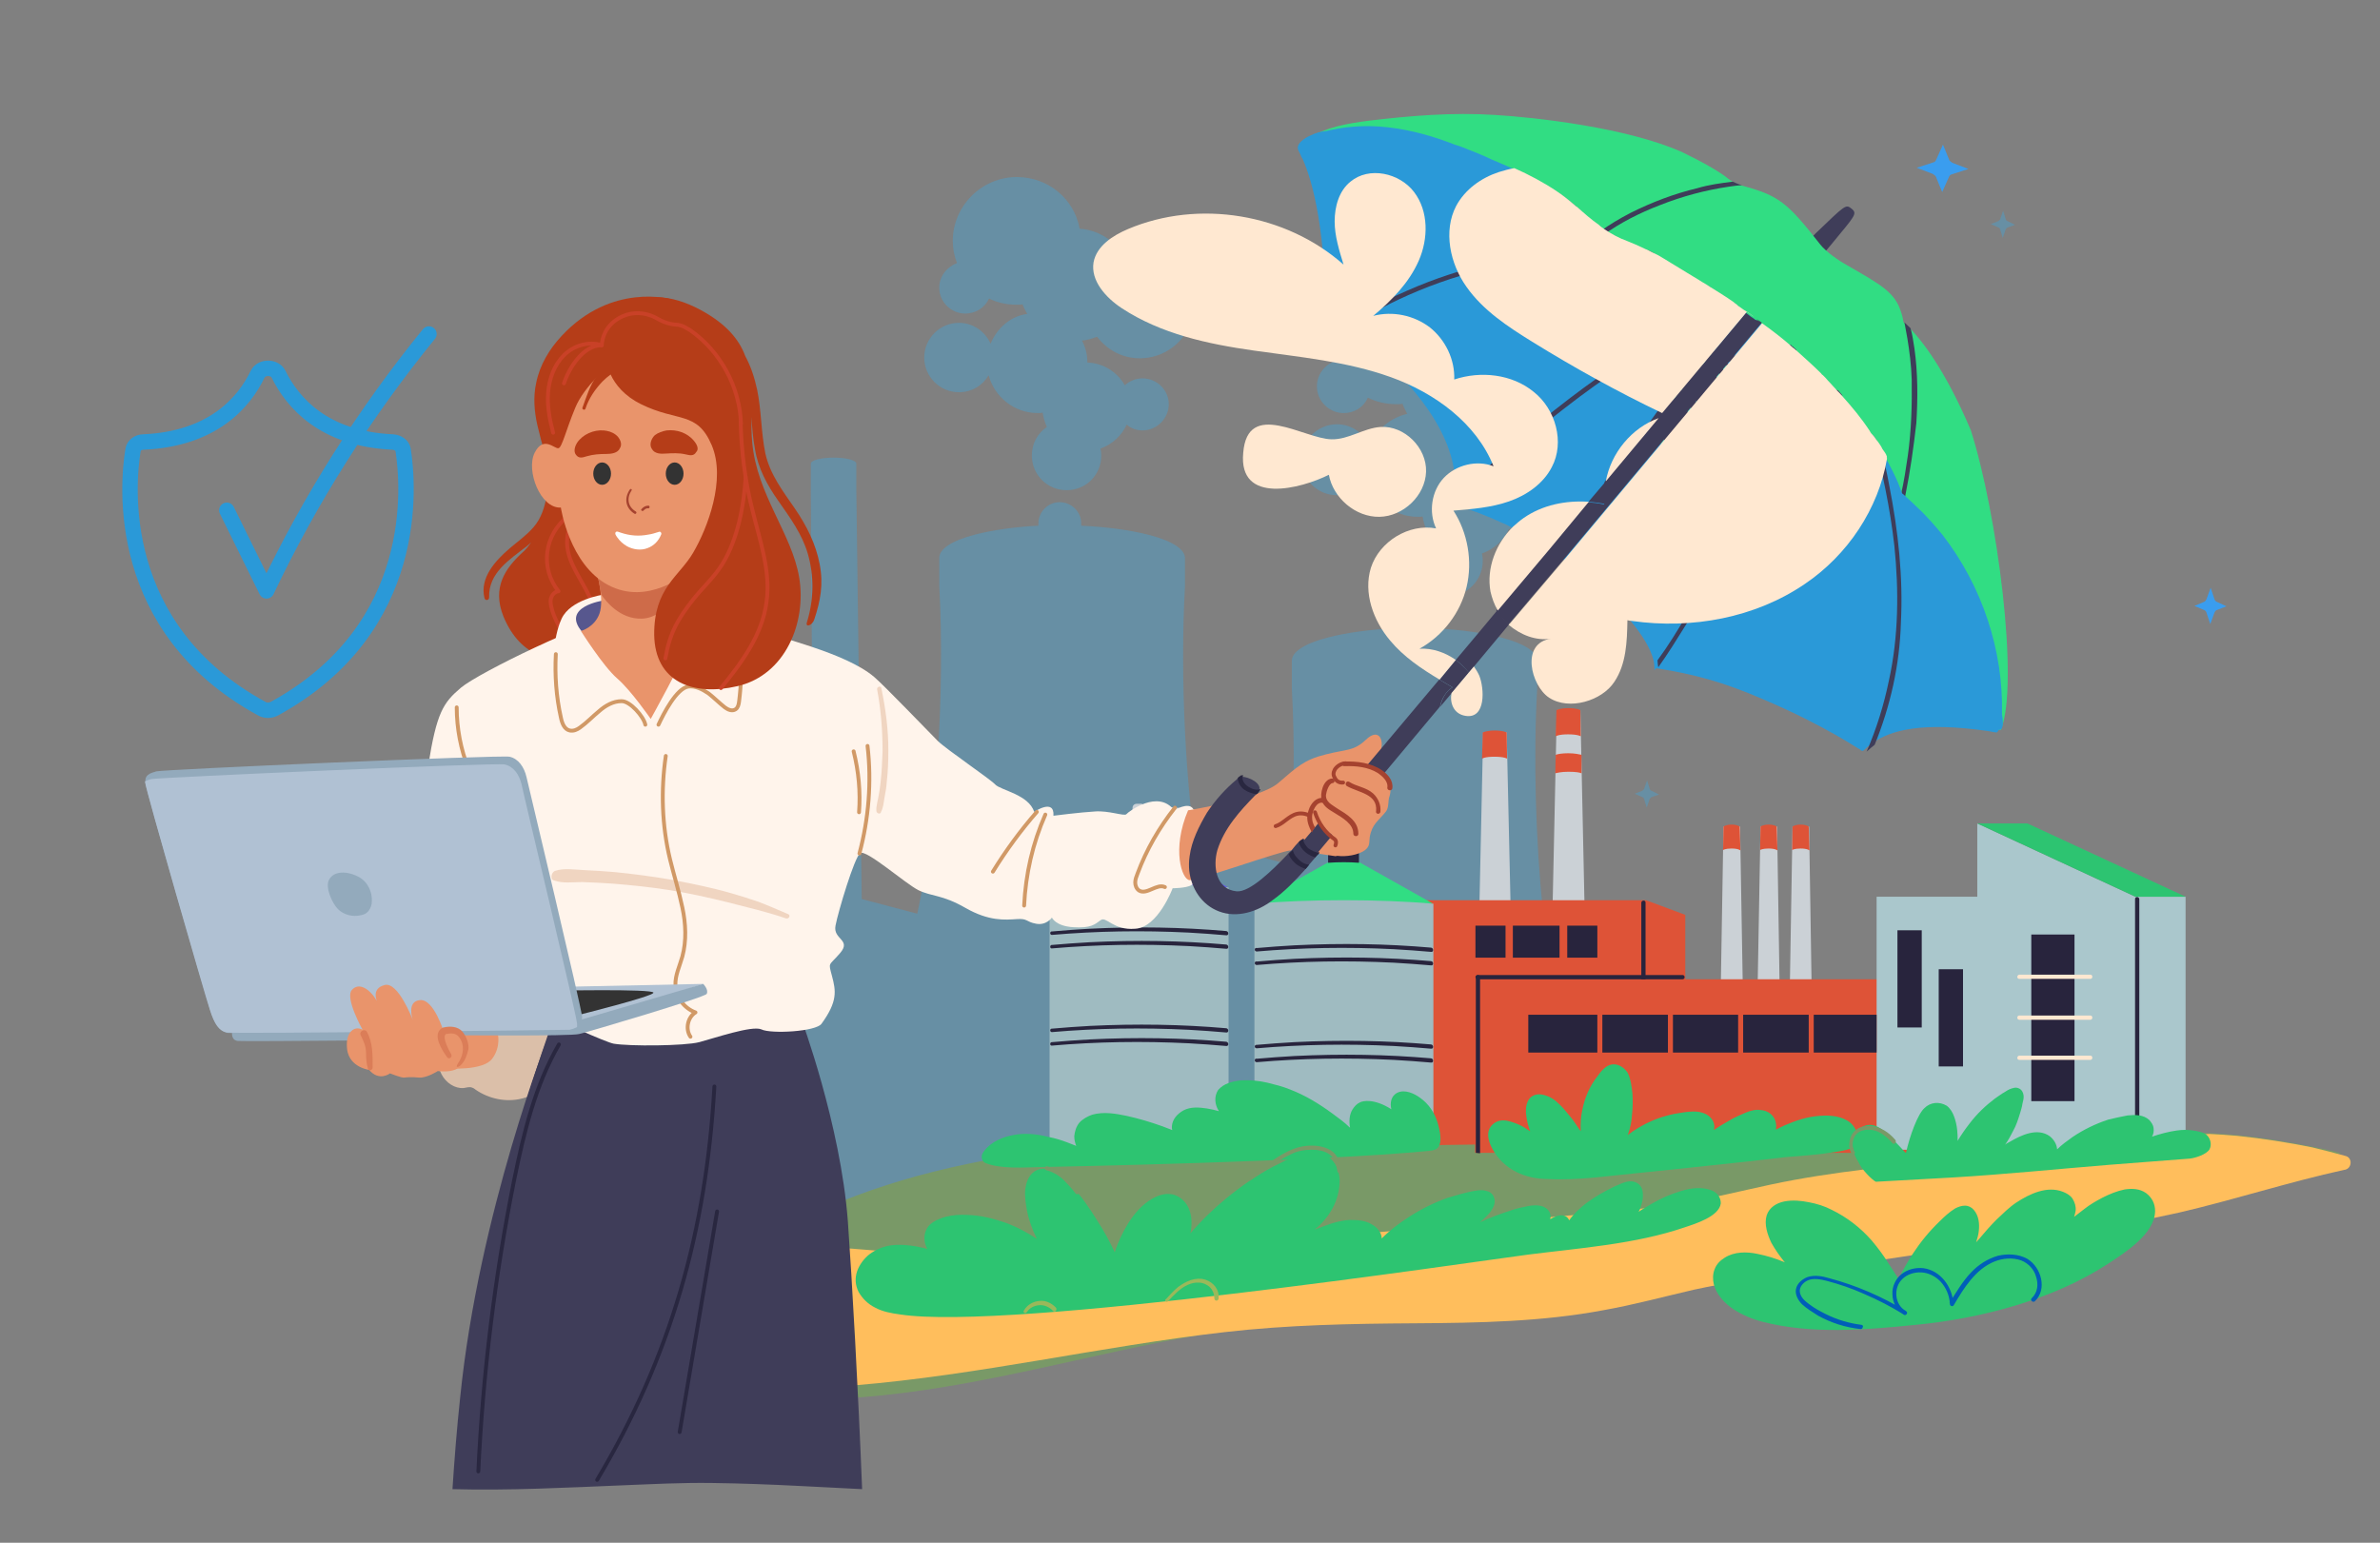 <?xml version="1.0" encoding="utf-8"?>
<!-- Generator: Adobe Illustrator 28.2.0, SVG Export Plug-In . SVG Version: 6.00 Build 0)  -->
<svg version="1.1" id="Layer_2_00000088818252000153771150000000250085529374827648_"
	 xmlns="http://www.w3.org/2000/svg" xmlns:xlink="http://www.w3.org/1999/xlink" x="0px" y="0px" viewBox="0 0 617 400"
	 style="enable-background:new 0 0 617 400;" xml:space="preserve">
<rect x="0" y="0" width="617" height="400" fill="#808080" stroke="none"/>
<style type="text/css">
	.st0{fill:none;stroke:#2A99D8;stroke-width:4;stroke-miterlimit:10;}
	.st1{opacity:0.3;fill:#2DB0F9;enable-background:new    ;}
	.st2{fill:#799967;}
	.st3{fill:#FFBE5C;}
	.st4{fill:#CBD1D6;}
	.st5{fill:#DE5337;}
	.st6{fill:#28243D;}
	.st7{fill:#AAC7CC;}
	.st8{fill:#FFE8D1;}
	.st9{fill:#2DC471;}
	.st10{fill:#6360E8;}
	.st11{fill:#31DD83;}
	.st12{fill:#9FBBC1;}
	.st13{fill:#9AB85A;}
	.st14{fill:#005EB8;}
	.st15{fill:#DBBFA9;}
	.st16{fill:#3F3D59;}
	.st17{fill:#93AABC;}
	.st18{fill:#B53D18;}
	.st19{fill:none;stroke:#C94127;stroke-linecap:round;stroke-linejoin:round;stroke-miterlimit:10;}
	.st20{fill:#FFF4EB;}
	.st21{fill:#E9946B;}
	.st22{fill:none;stroke:#A5422F;stroke-linecap:round;stroke-linejoin:round;stroke-miterlimit:10;}
	.st23{opacity:0.5;fill:#E2B698;enable-background:new    ;}
	.st24{fill:none;stroke:#D19966;stroke-linecap:round;stroke-linejoin:round;stroke-miterlimit:10;}
	.st25{fill:#57578E;}
	.st26{fill:#CE6B49;}
	.st27{fill:#B0C1D3;}
	.st28{fill:#333333;}
	.st29{fill:#DB7D58;}
	.st30{fill:#2A99D8;}
	.st31{fill:#292740;}
	.st32{fill:#4BD1BB;}
	.st33{fill:#A5422F;}
	.st34{fill:#A5422F;stroke:#A5422F;stroke-width:0.5;stroke-miterlimit:10;}
	.st35{fill:none;stroke:#A5422F;stroke-linecap:round;stroke-miterlimit:10;}
	.st36{fill:none;stroke:#292740;stroke-linecap:round;stroke-linejoin:round;stroke-miterlimit:10;}
	.st37{fill:#3A9DEF;}
	.st38{fill:none;stroke:#2A99D8;stroke-width:4;stroke-linecap:round;stroke-linejoin:round;stroke-miterlimit:10;}
	.st39{fill:#FFFFFF;}
</style>
<path class="st0" d="M67.8,183.7c-38.1-20.8-34.8-58.1-33.3-67.1c0.2-1.1,1.3-2,2.7-2c18-0.8,26.1-10.3,29.6-17.6c1-2,4.4-2,5.4,0
	c3.6,7.3,11.6,16.8,29.6,17.6c1.4,0.1,2.5,0.9,2.7,2c1.4,8.9,4.8,46.2-33.3,67.1C70.1,184.3,68.8,184.3,67.8,183.7z"/>
<g>
	<g>
		<path class="st1" d="M256.8,89.1c-1.4-3.2-4.6-5.4-8.2-5.4c-4.9,0-9,4-9,9c0,4.9,4,9,9,9c3.3,0,6.1-1.7,7.7-4.4
			c1.5,5.6,6.6,9.8,12.7,9.8c0.5,0,0.9,0,1.3-0.1c0.2,1.3,0.6,2.6,1.1,3.7c-2.4,1.6-3.9,4.3-3.9,7.4c0,5,4,9,9,9c5.1,0,9-4,9-9
			c0-0.7-0.1-1.2-0.2-1.8c3.1-1.1,5.5-3.4,6.8-6.2c1.1,1,2.6,1.5,4.1,1.5c3.7,0,6.8-3.1,6.8-6.8s-3.1-6.7-6.8-6.7
			c-1.8,0-3.4,0.7-4.6,1.8c-1.9-3.4-5.6-5.8-9.7-5.9c0-2.1-0.5-4-1.4-5.7c1.3-0.1,2.7-0.5,3.9-1c2.6,3.4,6.5,5.6,11.1,5.6
			c6.4,0,11.9-4.3,13.5-10.2c0.7,1.3,2.1,2.3,3.7,2.3c2.3,0,4.1-1.8,4.1-4.1s-1.8-4.3-4.1-4.3c-1.3,0-2.5,0.7-3.3,1.6
			c-0.4-7.4-6.4-13.3-14-13.3c-1.5,0-3,0.3-4.4,0.8c-2.5-3.6-6.5-6.1-11.1-6.4c-1.4-7.7-8.1-13.4-16.3-13.4
			c-9.1,0-16.6,7.5-16.6,16.6c0,2,0.4,3.9,1.1,5.7c-2.6,1-4.6,3.4-4.6,6.4c0,3.7,3.1,6.7,6.7,6.7c2.8,0,5.2-1.6,6.2-3.9
			c2.2,1.1,4.6,1.6,7.2,1.6c0.5,0,1.1,0,1.5-0.1c0.3,0.9,0.8,1.7,1.2,2.5C262.1,81.9,258.5,85,256.8,89.1z"/>
		<path class="st1" d="M407.8,276.5c0-0.2,0-0.5,0-0.7c0,0,0-0.1-0.1-0.1h1.3l39.8-10.7l-18.1-4.9v-15.7l-30.3-8.1l-0.4,0.1
			c-1.9-18.8-2.5-39.7-1.5-57.8l0,0v-0.1v-0.1v-7.1c0-2.2-3.1-4.4-9.3-6c-4.6-1.2-10.2-2-16.2-2.3c-0.4-2.7-2.8-4.9-5.7-4.9
			s-5.2,2.1-5.6,4.8c-6.4,0.3-12.5,1.1-17.5,2.4c-6.2,1.6-9.3,3.8-9.3,6v7.1v0.1v0.1c0.8,14.2,0.6,30.3-0.5,45.6l-8.5-2.3l-15.1,4
			c-3.5-22-4.9-50.5-3.6-73.9l0,0v-0.1v-0.1v-7.1c0-2.2-3.1-4.4-9.3-6c-5-1.3-11.2-2.1-17.6-2.4c0-0.2,0-0.4,0-0.6
			c0-3-2.5-5.5-5.6-5.5s-5.5,2.6-5.5,5.5c0,0.2,0,0.4,0,0.6c-6,0.3-11.7,1.1-16.4,2.3c-6.2,1.6-9.3,3.8-9.3,6v7.1v0.1v0.1
			c1.5,27.5-0.7,62.2-5.7,85l-14.4-3.8l-1.4-106l0,0v-6.9c0-0.4-0.6-0.8-1.7-1.1c-2.3-0.6-6-0.6-8.4,0c-1.1,0.3-1.7,0.7-1.7,1.1l0,0
			v7.2l0,0l0.7,108.8L193,241v5.5v16v0.6v1.1l12.5,9.2l5.8,11.8c-1.3,0.4-2.4,1.2-3.2,2.3c1.1-0.6,2.2-0.9,3.2-0.9v1.3
			c-0.1,0.2-0.2,0.4-0.2,0.7s0.1,0.5,0.2,0.7l0.1,10.6c0.9,0.3,1.8,0.5,2.9,0.7v1.7v-1.7c0.5,0.1,1.1,0.1,1.6,0.1v15l0.7,0.2v1.4
			l46.9,12.5v-2.1l51.8-13.9v1.6v0.5l7.6-2v-2.1l14.8-4v-8.5h18.1V299c7.9,0.6,16.3,0.6,24.1-0.2v0.6h31.4v-23.1L407.8,276.5
			C407.8,276.6,407.8,276.5,407.8,276.5z M262.2,289.8v27.9l0,0V289.8l40.7-10.9l0,0L262.2,289.8z"/>
		<path class="st1" d="M355,115.6c-1.4-3.3-4.7-5.6-8.4-5.6c-5.1,0-9.2,4.2-9.2,9.2c0,5.1,4.1,9.2,9.2,9.2c3.4,0,6.3-1.8,7.9-4.5
			c1.5,5.7,6.8,10.1,13,10.1c0.5,0,1,0,1.3-0.1c0.2,1.3,0.6,2.7,1.2,3.8c-2.4,1.6-4,4.5-4,7.7c0,5.1,4.2,9.2,9.2,9.2
			c5.2,0,9.2-4.2,9.2-9.2c0-0.7-0.1-1.2-0.2-1.9c3.1-1.1,5.7-3.4,7-6.4c1.1,1,2.7,1.5,4.3,1.5c3.8,0,7-3.2,7-7s-3.2-6.9-7-6.9
			c-1.8,0-3.4,0.7-4.7,1.8c-1.9-3.5-5.7-6-10-6.1c0-2.1-0.6-4.1-1.4-5.9c1.4-0.2,2.8-0.5,4-1c2.6,3.4,6.7,5.7,11.4,5.7
			c6.6,0,12.2-4.4,13.9-10.5c0.7,1.4,2.1,2.4,3.8,2.4c2.4,0,4.3-1.9,4.3-4.3s-1.9-4.4-4.3-4.4c-1.3,0-2.5,0.7-3.4,1.6
			c-0.4-7.6-6.6-13.7-14.4-13.7c-1.5,0-3.1,0.3-4.5,0.8c-2.6-3.7-6.7-6.2-11.5-6.6c-1.5-7.9-8.3-13.8-16.7-13.8c-9.4,0-17,7.7-17,17
			c0,2.1,0.4,4.1,1.1,5.9c-2.7,1-4.7,3.5-4.7,6.6c0,3.8,3.2,6.9,6.9,6.9c2.9,0,5.3-1.6,6.3-4c2.2,1.1,4.7,1.7,7.4,1.7
			c0.6,0,1.1,0,1.6-0.1c0.3,0.9,0.8,1.7,1.2,2.6C360.5,108.3,356.7,111.4,355,115.6z"/>
		<path class="st1" d="M378.6,64.2c1.7,0,3.1-1.3,3.1-3.1c0-1.5-1.3-3-3.1-3c-1.5,0-3,1.3-3,3C375.6,62.9,377,64.2,378.6,64.2z"/>
		<path class="st1" d="M395.5,86.4c2.4,0,4.4-1.9,4.4-4.3s-2-4.3-4.4-4.3s-4.3,1.9-4.3,4.3C391.3,84.5,393.2,86.4,395.5,86.4z"/>
		<path class="st1" d="M360.3,155.8c1.7,0,3.1-1.3,3.1-3.1c0-1.7-1.3-3.1-3.1-3.1c-1.7,0-3.1,1.3-3.1,3.1
			C357.2,154.4,358.7,155.8,360.3,155.8z"/>
		<path class="st1" d="M392.9,144.6c-1.7,0-3.1,1.3-3.1,3s1.3,3.1,3.1,3.1c1.7,0,3.1-1.3,3.1-3.1C396,145.9,394.7,144.6,392.9,144.6
			z"/>
	</g>
</g>
<g>
	<path class="st2" d="M212.1,362.8c30.2-0.5,59.3-8.9,88.8-14.8c13.5-2.7,27.2-4.7,41-5.5c13.7-0.8,27.5-1.1,41.2-2.2
		s27.4-3.3,40.5-7.4c13.5-4.2,26.2-10.3,39.7-14.6c27-8.4,54.7-12.5,82.9-13.6c20.4-0.9,40.7-2.9,60.8-5.7c-2.5-0.7-5.1-1.2-7.6-1.7
		c-6.4-1.3-12.9-2.3-19.5-3c-2.4-0.2-4.9-0.4-7.3-0.5c-4.1-0.2-8.2-0.3-12.4-0.2c-0.6,0-196.8,3-197.2,2.9
		c-28.7-1.1-57.8-1.8-86.3,1.2c-23.5,2.6-46.7,7.9-65.8,17c-5.5,2.6-10.9,5.6-15.5,8.8l0,0c-3.2,2.3-5.9,4.7-8.1,7.4
		c-5,6-4.8,12.8,0.9,18.7c3.8,3.9,9.4,7.1,15.5,9.8C206.4,360.8,209.2,361.9,212.1,362.8z"/>
	<path class="st3" d="M599.5,297.5c-6.4-1.3-12.9-2.3-19.5-3c-2.4-0.2-4.9-0.4-7.3-0.5c-4.1,0.3-8.2,0.7-12.4,1.1
		c-17.2,1.6-34.5,3.5-51.7,5.4c-16.6,1.7-33.4,3.2-49.4,6.6c-7.9,1.7-15.6,3.6-23.7,5c-8.5,1.3-17.2,2-26,2.8l-52.4,4.6
		c-34.6,3-69.6,7-104.7,6.2c-8.7-0.2-17.2-0.8-25.9-1.5c-8.2-0.7-16.6-1.3-24.8-0.9c-2.1,0.1-4.2,0.3-6.3,0.6l0,0
		c-3.2,2.3-5.9,4.7-8.1,7.4c-5,6-4.8,12.8,0.9,18.7c3.8,3.9,9.4,7.1,15.5,9.8c5.9,0.2,12-0.1,17.7-0.6c32.7-2.7,63.7-10.1,96-13.8
		c16.5-1.9,32.9-2.2,49.5-2.3c16.4-0.1,32.9-0.4,48.8-3.4c7.9-1.4,15.6-3.5,23.4-5.3c8.3-1.8,16.9-3.1,25.4-4.3
		c17-2.5,34.2-5.1,51.2-7.6c16.5-2.4,33.3-4.5,49.2-8.1c14.6-3.4,28.3-7.9,42.9-11.1c0,0,0,0,0.1,0c1.9-0.4,2-3.2,0.1-3.6
		C605.2,298.9,602.3,298.2,599.5,297.5z"/>
	<g>
		<polygon class="st4" points="390.6,189.9 384.5,189.9 382.5,282.2 392.5,274.4 		"/>
		<path class="st5" d="M390.7,196.7c0,0-0.7-0.5-3.3-0.5c-2.5,0-3.2,0.5-3.2,0.5l0.2-6.8c0,0,1-0.5,3.1-0.5c2.2,0,3.1,0.5,3.1,0.5
			L390.7,196.7z"/>
		<polygon class="st4" points="451.1,214.3 446.8,214.3 445.4,297.7 452.4,290.7 		"/>
		<path class="st5" d="M451.2,220.5c0,0-0.5-0.5-2.3-0.5c-1.7,0-2.2,0.4-2.2,0.4l0.1-6.1c0,0,0.7-0.5,2.1-0.5c1.5,0,2.1,0.5,2.1,0.5
			L451.2,220.5z"/>
		<polygon class="st4" points="460.7,214.3 456.4,214.3 454.9,297.7 461.9,290.7 		"/>
		<path class="st5" d="M460.8,220.5c0,0-0.5-0.5-2.3-0.5c-1.7,0-2.2,0.4-2.2,0.4l0.1-6.1c0,0,0.7-0.5,2.1-0.5c1.5,0,2.1,0.5,2.1,0.5
			L460.8,220.5z"/>
		<polygon class="st4" points="469,214.3 464.7,214.3 463.3,297.7 470.2,290.7 		"/>
		<path class="st5" d="M469.1,220.5c0,0-0.5-0.5-2.3-0.5c-1.7,0-2.2,0.4-2.2,0.4l0.1-6.1c0,0,0.7-0.5,2.1-0.5c1.5,0,2.1,0.5,2.1,0.5
			L469.1,220.5z"/>
		<polygon class="st4" points="409.7,184.1 403.6,184.1 401.6,276.4 411.5,268.7 		"/>
		<path class="st5" d="M409.8,190.9c0,0-0.7-0.5-3.3-0.5c-2.5,0-3.2,0.5-3.2,0.5l0.2-6.8c0,0,1-0.5,3.1-0.5c2.2,0,3.1,0.5,3.1,0.5
			L409.8,190.9z"/>
		<path class="st5" d="M410,200.5c-0.4-0.2-1.4-0.4-3.4-0.4c-1.9,0-3,0.3-3.4,0.4l0.1-4.8c0.6-0.2,1.6-0.4,3.3-0.4
			c1.7,0,2.8,0.3,3.4,0.4V200.5z"/>
		<polygon class="st5" points="426.7,233.4 365,233.4 364.6,297 426.7,296.1 436.9,296.1 436.9,237.2 		"/>
		<rect x="382.5" y="240" class="st6" width="7.8" height="8.3"/>
		<rect x="406.3" y="240" class="st6" width="7.8" height="8.3"/>
		<rect x="392.2" y="240" class="st6" width="12.1" height="8.3"/>
		<g>
			<path class="st6" d="M425.5,234.1c0,2.5,0,4.9,0,7.4c0,3.8,0,7.7,0,11.5c0,3,0,5.9,0,9c0,0.8,1.1,0.8,1.1,0c0-4.9,0-9.8,0-14.7
				c0-3.2,0-6.3,0-9.5c0-1.2,0-2.5,0-3.7C426.7,233.3,425.5,233.3,425.5,234.1L425.5,234.1z"/>
		</g>
		<rect x="382.4" y="253.9" class="st5" width="121.4" height="45"/>
		<polygon class="st7" points="553.6,232.5 512.6,213.5 512.6,232.5 486.5,232.5 486.5,298.1 512.6,298.1 553.6,298.1 566.6,298.1 
			566.6,232.5 		"/>
		<rect x="491.9" y="241.2" class="st6" width="6.3" height="25.2"/>
		<rect x="502.6" y="251.3" class="st6" width="6.3" height="25.2"/>
		<rect x="526.6" y="242.3" class="st6" width="11.2" height="43.2"/>
		<g>
			<path class="st8" d="M523.5,253.8c4.8,0,9.6,0,14.4,0c1.3,0,2.7,0,4,0c0.7,0,0.7-1.1,0-1.1c-4.8,0-9.6,0-14.4,0c-1.3,0-2.7,0-4,0
				C522.8,252.8,522.8,253.8,523.5,253.8L523.5,253.8z"/>
		</g>
		<g>
			<path class="st8" d="M523.5,264.4c4.8,0,9.6,0,14.4,0c1.3,0,2.7,0,4,0c0.7,0,0.7-1.1,0-1.1c-4.8,0-9.6,0-14.4,0c-1.3,0-2.7,0-4,0
				C522.8,263.3,522.8,264.4,523.5,264.4L523.5,264.4z"/>
		</g>
		<g>
			<path class="st8" d="M523.5,274.8c4.8,0,9.6,0,14.4,0c1.3,0,2.7,0,4,0c0.7,0,0.7-1.1,0-1.1c-4.8,0-9.6,0-14.4,0c-1.3,0-2.7,0-4,0
				C522.8,273.8,522.8,274.8,523.5,274.8L523.5,274.8z"/>
		</g>
		<rect x="396.2" y="263.1" class="st6" width="90.3" height="9.8"/>
		<g>
			<path class="st6" d="M436.2,252.8c-3.2,0-6.2,0-9.4,0c-3.6,0-7.2,0-10.8,0c-3.7,0-7.6,0-11.3,0c-3.6,0-7.3,0-10.9,0
				c-3.2,0-6.4,0-9.6,0c-0.4,0-0.7,0-1.1,0c-0.8,0-0.8,1.1,0,1.1c3.2,0,6.2,0,9.4,0c3.6,0,7.2,0,10.8,0c3.7,0,7.6,0,11.3,0
				c3.6,0,7.3,0,10.9,0c3.2,0,6.4,0,9.6,0c0.4,0,0.7,0,1.1,0C436.9,253.9,436.9,252.8,436.2,252.8L436.2,252.8z"/>
		</g>
		<g>
			<path class="st6" d="M383.5,299c0.1,0,0.1,0,0.2,0v-45.6c0-0.8-1.1-0.8-1.1,0v45.5C382.8,298.9,383.2,299,383.5,299z"/>
		</g>
		<g>
			<path class="st5" d="M414.1,260.5c0,6.6,0,13.1,0,19.7c0,0.9,1.3,0.9,1.3,0c0-6.6,0-13.1,0-19.7
				C415.5,259.8,414.1,259.8,414.1,260.5L414.1,260.5z"/>
			<path class="st5" d="M432.4,260.5c0,6.6,0,13.1,0,19.7c0,0.9,1.3,0.9,1.3,0c0-6.6,0-13.1,0-19.7
				C433.7,259.8,432.4,259.8,432.4,260.5L432.4,260.5z"/>
			<path class="st5" d="M450.6,260.5c0,6.6,0,13.1,0,19.7c0,0.9,1.3,0.9,1.3,0c0-6.6,0-13.1,0-19.7
				C451.9,259.8,450.6,259.8,450.6,260.5L450.6,260.5z"/>
			<path class="st5" d="M468.9,260.5c0,6.6,0,13.1,0,19.7c0,0.9,1.3,0.9,1.3,0c0-6.6,0-13.1,0-19.7
				C470.2,259.8,468.9,259.8,468.9,260.5L468.9,260.5z"/>
		</g>
		<polygon class="st9" points="525.6,213.5 512.6,213.5 553.6,232.5 566.6,232.5 		"/>
		<g>
			<path class="st6" d="M553.5,233.1c0,8.4,0,16.8,0,25.2c0,8.4,0,16.8,0,25.2c0,4.7,0,9.5,0,14.2c0,0.7,1.1,0.7,1.1,0
				c0-8.4,0-16.8,0-25.2s0-16.8,0-25.2c0-4.7,0-9.5,0-14.2C554.5,232.4,553.5,232.4,553.5,233.1L553.5,233.1z"/>
		</g>
	</g>
	<g>
		
			<rect x="320.7" y="185.7" transform="matrix(9.969015e-02 -0.995 0.995 9.969015e-02 78.578 511.44)" class="st4" width="2.4" height="53.1"/>
		<path class="st4" d="M350,221.8h-3.3V215c0-0.7,0.5-1.1,1.1-1.1h1c0.7,0,1.1,0.5,1.1,1.1L350,221.8L350,221.8z"/>
		<path class="st4" d="M296.9,216.3h-3.3v-6.8c0-0.7,0.5-1.1,1.1-1.1h1c0.7,0,1.1,0.5,1.1,1.1L296.9,216.3L296.9,216.3z"/>
		<polygon class="st10" points="272.1,230.1 295.3,217.1 318.4,230.1 		"/>
		<polygon class="st11" points="325.2,234.3 348.4,221.3 371.5,234.3 		"/>
		<path class="st12" d="M325.2,234.3L325.2,234.3v2.3v58.5h46.4v-58.5v-2.3l0,0C357,233.1,339.9,233.1,325.2,234.3z"/>
		<g>
			<path class="st6" d="M325.8,246.7c5.8-0.5,11.7-0.8,17.5-0.9c6-0.1,12,0,18,0.3c3.3,0.2,6.4,0.4,9.7,0.7c0.7,0.1,0.7-1,0-1.1
				c-5.8-0.5-11.6-0.8-17.4-0.9c-6-0.1-12,0-18,0.3c-3.3,0.2-6.5,0.4-9.7,0.7C325.1,245.6,325.1,246.7,325.8,246.7L325.8,246.7z"/>
		</g>
		<g>
			<path class="st6" d="M325.8,250.2c5.8-0.5,11.7-0.8,17.5-0.9c6-0.1,12,0,18,0.3c3.3,0.2,6.4,0.4,9.7,0.7c0.7,0.1,0.7-1,0-1.1
				c-5.8-0.5-11.6-0.8-17.4-0.9c-6-0.1-12,0-18,0.3c-3.3,0.2-6.5,0.4-9.7,0.7C325.1,249.1,325.1,250.2,325.8,250.2L325.8,250.2z"/>
		</g>
		<g>
			<path class="st6" d="M325.8,271.8c5.8-0.5,11.7-0.8,17.5-0.9c6-0.1,12,0,18,0.3c3.3,0.2,6.4,0.4,9.7,0.7c0.7,0.1,0.7-1,0-1.1
				c-5.8-0.5-11.6-0.8-17.4-0.9c-6-0.1-12,0-18,0.3c-3.3,0.2-6.5,0.4-9.7,0.7C325.1,270.8,325.1,271.8,325.8,271.8L325.8,271.8z"/>
		</g>
		<g>
			<path class="st6" d="M325.8,275.4c5.8-0.5,11.7-0.8,17.5-0.9c6-0.1,12,0,18,0.3c3.3,0.2,6.4,0.4,9.7,0.7c0.7,0.1,0.7-1,0-1.1
				c-5.8-0.5-11.6-0.8-17.4-0.9c-6-0.1-12,0-18,0.3c-3.3,0.2-6.5,0.4-9.7,0.7C325.1,274.3,325.1,275.4,325.8,275.4L325.8,275.4z"/>
		</g>
		<path class="st6" d="M344.3,219.5v1.1v1v2.1c2.6-0.2,5.6-0.2,8,0v-2.1v-1v-1.1C349.8,219.3,346.9,219.3,344.3,219.5z"/>
		<path class="st12" d="M272.1,230.1L272.1,230.1v2.3v66.2h46.4v-66.2v-2.3l0,0C303.9,228.8,286.8,228.8,272.1,230.1z"/>
		<g>
			<path class="st6" d="M272.7,242.4c5.8-0.5,11.7-0.8,17.5-0.9c6-0.1,12,0,18,0.3c3.3,0.2,6.4,0.4,9.7,0.7c0.7,0.1,0.7-1,0-1.1
				c-5.8-0.5-11.6-0.8-17.4-0.9c-6-0.1-12,0-18,0.3c-3.3,0.2-6.5,0.4-9.7,0.7C272.1,241.4,272.1,242.4,272.7,242.4L272.7,242.4z"/>
		</g>
		<g>
			<path class="st6" d="M272.7,245.9c5.8-0.5,11.7-0.8,17.5-0.9c6-0.1,12,0,18,0.3c3.3,0.2,6.4,0.4,9.7,0.7c0.7,0.1,0.7-1,0-1.1
				c-5.8-0.5-11.6-0.8-17.4-0.9c-6-0.1-12,0-18,0.3c-3.3,0.2-6.5,0.4-9.7,0.7C272.1,244.9,272.1,246,272.7,245.9L272.7,245.9z"/>
		</g>
		<g>
			<path class="st6" d="M272.7,267.6c5.8-0.5,11.7-0.8,17.5-0.9c6-0.1,12,0,18,0.3c3.3,0.2,6.4,0.4,9.7,0.7c0.7,0.1,0.7-1,0-1.1
				c-5.8-0.5-11.6-0.8-17.4-0.9c-6-0.1-12,0-18,0.3c-3.3,0.2-6.5,0.4-9.7,0.7C272.1,266.6,272.1,267.6,272.7,267.6L272.7,267.6z"/>
		</g>
		<g>
			<path class="st6" d="M272.7,271.1c5.8-0.5,11.7-0.8,17.5-0.9c6-0.1,12,0,18,0.3c3.3,0.2,6.4,0.4,9.7,0.7c0.7,0.1,0.7-1,0-1.1
				c-5.8-0.5-11.6-0.8-17.4-0.9c-6-0.1-12,0-18,0.3c-3.3,0.2-6.5,0.4-9.7,0.7C272.1,270.1,272.1,271.2,272.7,271.1L272.7,271.1z"/>
		</g>
		<path class="st6" d="M291.2,215.2v1.1v1v2.1c2.6-0.2,5.6-0.2,8,0v-2.1v-1v-1.1C296.8,215,293.8,215,291.2,215.2z"/>
	</g>
	<g>
		<path class="st9" d="M486.3,306.4c7.4-0.4,12.7-0.7,19.8-1.1c13.6-0.8,27.2-2.2,40.8-3.3c6.9-0.5,13.8-1.1,20.8-1.6
			c1.6-0.2,4.3-1.1,5.1-2.4c0.6-1.1,0.3-2.6-0.5-3.5c-0.5-0.6-1.1-0.8-1.8-1s-1.3-0.3-2-0.4c-1.3-0.2-2.7-0.2-4.1,0
			c-2.2,0.3-4.4,0.9-6.5,1.6c0.4-0.7,0.5-1.4,0.4-2.2c-0.1-0.9-0.6-1.5-1.1-2.1c-1.5-1.4-3.6-1.4-5.6-1.2c-1.7,0.3-3.4,0.7-5.1,1.1
			c-3.3,1.1-6.4,2.6-9.2,4.5c-1.4,1-2.8,2-4,3.2c-0.1-1.3-0.8-2.5-1.9-3.4c-3.2-2.3-7.4-0.3-10.3,1.4c-0.5,0.3-1,0.5-1.3,0.8
			c0.8-1.1,1.5-2.4,2.1-3.6c0.8-1.4,1.3-3,1.8-4.6c0.2-0.8,0.5-1.5,0.6-2.4c0.2-0.8,0.4-1.5,0.3-2.2c-0.1-0.8-0.5-1.5-1.2-1.8
			c-0.8-0.4-1.6-0.1-2.4,0.2c-0.7,0.3-1.3,0.8-1.9,1.1c-0.7,0.5-1.3,0.9-1.9,1.3c-2.5,1.9-4.7,4-6.6,6.5c-1.1,1.4-2.2,3-3.1,4.5
			c0-1,0-1.8-0.1-2.7c-0.1-1.2-0.4-2.5-0.8-3.6s-1-2.1-1.9-2.8c-2-1.2-4.3-0.9-5.8,0.6c-1.7,1.5-3.8,7.1-4.8,11.7
			c-1.1-1.2-1.8-2-3-3.2c-0.9-0.9-1.7-1.7-2.7-2.5c-0.9-0.8-1.8-1.4-3.1-1.6c-2.1-0.3-4,1.1-4.7,3.2c-0.8,2.2,0,4.6,1.2,6.4
			C482.5,303.1,485.4,306,486.3,306.4z"/>
		<path class="st9" d="M413.5,305.3c7.9-0.8,41.7-4.3,49.6-5.3c2.1-0.2,17.7-1.1,18.2-3.2c0.2-0.8,0.3-1.5,0.2-2.3
			c-0.1-1.3-0.8-2.5-1.8-3.4c-2.1-1.7-5.1-2-7.8-1.8c-3.3,0.2-6.3,1.2-9.3,2.5c-0.8,0.4-1.5,0.7-2.2,1.1v-0.1c0.2-1.1,0-2.4-0.8-3.4
			s-1.9-1.5-3.2-1.6c-1.3-0.2-2.7,0.2-3.9,0.7c-1.3,0.6-2.6,1.1-3.8,1.8c-1.5,0.9-3,1.7-4.4,2.7c0.1-0.4,0.2-0.9,0.1-1.3
			c-0.2-1.6-1.6-2.8-3.1-3.2c-1.5-0.5-3.3-0.3-4.8-0.1c-1.5,0.2-3.1,0.5-4.5,0.9c-3,0.8-5.7,2.1-8.2,3.7c-0.7,0.4-1.2,0.9-1.8,1.3
			c0.6-1.7,1-3.5,1.1-5.4c0.2-1.8,0.2-3.5,0.1-5.4c-0.2-1.7-0.4-3.6-1.2-5.3c-0.9-1.4-2.5-2.5-4.2-2.2c-1.6,0.3-2.8,1.8-3.7,3.1
			c-2,2.5-3.3,5.6-3.9,8.7c-0.4,1.8-0.5,3.6-0.4,5.5c-1-1.3-1.8-2.8-2.9-4c-1-1.2-1.9-2.4-3.1-3.4c-1.1-1.1-2.5-1.8-4-2.1
			c-1.5-0.3-3.1,0.3-3.7,1.7c-0.6,1.2-0.6,2.7-0.4,4s0.5,2.6,1,3.8c-0.5-0.3-1-0.6-1.4-0.9c-1.1-0.7-2.4-1.2-3.7-1.6
			c-1.3-0.4-2.7-0.5-3.9,0.2c-1.2,0.7-1.9,1.8-1.9,3.2c0,1.3,0.5,2.6,1.1,3.7c3,5.4,8.5,7.8,14.5,7.8
			C405.1,305.9,409.3,305.7,413.5,305.3z"/>
		<path class="st9" d="M556.3,309.3c-1.6-1.1-3.5-1.2-5.5-0.9c-2,0.4-3.9,1.2-5.7,2.1c-1.7,0.9-3.3,1.8-4.8,3
			c-0.9,0.7-1.7,1.3-2.6,2c0.2-0.6,0.3-1.1,0.4-1.6c0.1-1.1-0.2-2.1-0.8-3.1c-0.6-0.9-1.5-1.4-2.5-1.8c-4.1-1.6-8.6,0.5-12.1,2.8
			c-1.8,1.2-3.4,2.8-5.1,4.4c-1.5,1.5-3.1,3.3-4.5,5c-0.3,0.3-0.5,0.6-0.8,0.9c0.3-1,0.6-1.9,0.7-3c0.2-1.8,0-3.9-1.3-5.4
			c-0.6-0.7-1.4-1.1-2.3-1.1s-1.7,0.3-2.5,0.7c-1.5,0.9-2.9,2.2-4.1,3.4c-2.6,2.5-4.9,5.3-6.8,8.2c-1.4,2.1-2.7,4.4-3.8,6.7
			c-0.9-1.3-1.7-2.7-2.6-4c-1.3-2.1-2.8-4.1-4.4-6c-2.9-3.3-6.4-6-10.3-7.9c-1.9-1-3.9-1.6-6-2c-2-0.4-4.2-0.6-6.3-0.2
			c-2,0.4-3.9,1.5-4.6,3.6c-0.7,2.3,0.2,5,1.2,7.1c1,1.8,2.2,3.5,3.5,5.1c-2.3-1-4.6-1.7-7.1-2.2c-2.8-0.6-6-0.6-8.5,1
			c-1.1,0.7-2.1,1.6-2.6,3c-0.5,1.2-0.5,2.7-0.2,3.9c0.7,2.7,2.8,4.9,5,6.4c2.3,1.5,4.9,2.6,7.6,3.3c12.8,3.3,26.8,2.1,39.7,0.8
			c16.8-1.6,35.7-6.5,50-15.9c4.4-2.9,12-7.7,12.1-13.6C558.7,312,557.8,310.4,556.3,309.3z"/>
		<path class="st9" d="M368.1,284.6c-1.5-1.1-3.9-2.2-5.8-1.3c-1.7,0.8-2,2.7-1.6,4.3c-4.4-2.8-7.3-2.2-8.1-1.8
			c-0.9,0.4-1.5,1.1-2,1.9c-0.8,1.3-0.9,3.1-0.6,4.7c-1.8-1.7-2.6-2.2-4.6-3.7c-3.4-2.5-7-4.7-10.9-6.2c-1.9-0.8-4-1.3-6-1.8
			c-2.2-0.5-4.4-0.7-6.6-0.6c-1.1,0.1-2.3,0.3-3.4,0.7c-1.1,0.4-2,1-2.7,1.8c-1.1,1.7-0.9,3.8,0.2,5.5c-1-0.3-2-0.5-3.1-0.7
			c-2-0.3-4.2-0.5-6.1,0.5c-1.6,0.9-2.9,2.3-3,4.2c0,0.3,0,0.6,0.1,0.9c-0.9-0.3-1.7-0.7-2.6-1c-3.1-1.1-6.1-2-9.3-2.7
			c-2.9-0.6-5.9-1.1-8.8-0.3c-1.2,0.4-2.5,1.1-3.4,2.1c-0.8,1-1.2,2.3-1.3,3.5c0,0.9,0.2,1.7,0.5,2.5c-0.8-0.3-1.5-0.6-2.3-0.9
			c-1.6-0.6-3.2-1.1-4.8-1.4c-3.1-0.8-6.2-1.1-9.3-0.5c-2.7,0.5-5.5,1.7-7.3,3.9c-0.4,0.5-0.8,1.1-0.8,1.7c0,0.8,0.4,1.4,1.1,1.7
			c4,1.5,9.6,1.1,13.8,1c5.2-0.1,72.3-1.4,101-4.2c0.6-0.1,1.2-0.1,1.8-0.4c2.1-1.1,1-5.2,0.5-6.9
			C371.9,288.5,370.4,286.2,368.1,284.6z"/>
		<path class="st9" d="M444.1,308.8c-2.6-1.2-5.7-0.8-8.3,0c-2.7,0.8-5.2,1.9-7.6,3.3c-1.1,0.7-2.3,1.3-3.4,2.1
			c0.3-0.5,0.5-1,0.6-1.5c0.5-1.3,0.7-3,0.3-4.4c-0.5-1.4-1.8-2.1-3.3-2c-1.3,0.1-2.6,0.8-3.8,1.3c-2.5,1.2-5,2.6-7.3,4.3
			c-1.7,1.3-3.3,2.8-4.5,4.5c-0.4-0.9-1.1-1.3-2.1-1.3s-1.9,0.5-2.8,1l0,0c0.1-0.5,0.1-0.9,0-1.3c-0.3-1.1-1.2-1.8-2.3-2.1
			c-1.1-0.3-2.3-0.2-3.4,0c-1.5,0.3-3,0.6-4.4,1.1c-2.8,0.9-5.5,1.9-8.1,3.1c0.7-0.6,1.2-1.1,1.9-1.8c0.7-0.7,1.2-1.4,1.6-2.3
			s0.4-1.9-0.1-2.8c-0.4-0.7-1.1-1.1-1.7-1.2c-1.5-0.5-3.3,0-4.8,0.3c-1.8,0.4-3.6,1-5.4,1.5c-3.4,1.2-6.8,2.9-9.9,4.9
			c-2.5,1.6-4.9,3.4-7.1,5.6c0-1.5-1.2-2.9-2.5-3.6c-1.7-1.1-3.8-1.2-5.8-1.2c-2.1,0.1-4.2,0.7-6.1,1.4c-1.1,0.4-2,0.8-3,1.1
			c1.9-1.5,3.5-3.4,4.7-5.6c1.1-2.1,1.8-4.6,1.8-7.1c-0.1-2.5-1-5-3.2-6.3c-2.1-1.3-4.8-1.1-7.1-0.5c-1.2,0.4-2.5,1-3.6,1.5
			c-1.1,0.6-2.2,1.1-3.4,1.7c-4.3,2.3-8.3,5.1-12.1,8.2c-3.4,2.8-6.5,5.8-9.3,9.1c0.6-2.9,0.4-6-1.5-8.2c-1-1.1-2.3-1.9-3.7-2
			c-1.6-0.2-3.3,0.4-4.7,1.2c-2.6,1.5-4.7,3.9-6.3,6.5c-1.4,2.3-2.6,4.8-3.4,7.4c-1.3-2.8-2.8-5.5-4.4-8c-2.1-3.4-4.4-6.8-7.2-9.7
			c-1.3-1.4-2.8-2.8-4.6-3.5c-1.7-0.7-3.7-0.7-5.1,0.6c-1.2,1.1-1.7,2.7-1.9,4.2c-0.2,1.8,0.1,3.5,0.4,5.4c0.5,2.6,1.4,5.1,2.6,7.5
			c-2.6-1.7-5.4-3.2-8.2-4.2c-3.2-1.1-6.4-1.9-9.8-2c-1.9-0.1-3.8,0-5.7,0.5c-1.4,0.4-2.9,1-4,2c-1.3,1.2-1.7,3.1-1.3,4.8
			c0.1,0.5,0.4,1.1,0.6,1.5c-0.9-0.2-1.8-0.4-2.7-0.6c-2.2-0.4-4.5-0.6-6.8-0.3c-2,0.3-3.9,1.1-5.5,2.3c-1.4,1.1-2.6,2.7-3.2,4.4
			c-0.6,1.8-0.5,3.6,0.4,5.4c1,1.7,2.4,3.1,4.2,4c2,1.1,4.3,1.5,6.5,1.8c28.4,4.4,148.1-13.6,162.8-15.5c13.3-1.7,27.9-2.7,40.7-7.1
			c2.7-0.9,8.9-2.8,9.3-6.2C446.1,310.4,445.2,309.4,444.1,308.8z"/>
		<g>
			<path class="st13" d="M302.8,337.4c1.5-1.6,3.1-3.4,5.2-4.3c1.8-0.8,4.1-0.9,5.7,0.7c0.7,0.7,1.1,1.7,1.1,2.7
				c0,0.3,0.1,0.6,0.4,0.7s0.6-0.1,0.7-0.4c0.3-2.3-1.2-4.3-3.4-5c-2.5-0.8-5.1,0.4-7.1,1.9c-1.1,0.9-2.1,2-3.1,3.1
				C301.7,337.1,302.3,337.8,302.8,337.4L302.8,337.4z"/>
		</g>
		<g>
			<path class="st13" d="M266.2,340.2c0.7-1.1,1.9-1.7,3.3-1.8c1.3-0.1,2.7,0.6,3.5,1.5c0.5,0.5,1.1-0.2,0.8-0.8
				c-1.1-1.2-2.7-2-4.3-1.8c-1.6,0.1-3.2,1-4,2.4C265,340.2,265.8,340.8,266.2,340.2L266.2,340.2z"/>
		</g>
		<g>
			<path class="st2" d="M271.2,303.4c1.7,0.4,3.4,1.4,4.6,2.6c1.1,1.1,2.1,2.2,3,3.4c0.4,0.6,1.3,0,0.9-0.6c-1-1.3-2-2.6-3.3-3.6
				c-1.4-1.2-3.2-2.4-5-2.8C270.9,302.2,270.6,303.3,271.2,303.4L271.2,303.4z"/>
		</g>
		<g>
			<path class="st2" d="M324.5,305.8c3.4-2.2,6.6-4.9,10.3-6.6c1.6-0.8,3.4-1.1,5.3-1.1c1.6,0,3.4,0.3,4.7,1.3
				c1.3,1.1,1.7,2.7,1.9,4.2c0,0.3,0.2,0.5,0.5,0.5s0.6-0.3,0.5-0.5c-0.2-1.6-0.6-3.2-1.6-4.4c-1.1-1.3-3-1.9-4.7-2.1
				c-1.9-0.2-3.9,0-5.8,0.7c-2,0.7-3.8,1.8-5.6,3c-2,1.3-4,2.9-6,4.2C323.4,305.3,323.9,306.2,324.5,305.8L324.5,305.8z"/>
		</g>
		<g>
			<path class="st2" d="M480.8,298.6c-0.9-1.3-0.6-3.6,0.6-4.7c0.8-0.7,1.9-1,3-1s2.2,0.3,3.2,0.9c1.1,0.7,2.1,1.5,3,2.6
				c0.5,0.5,1.1-0.2,0.8-0.8c-1.7-2-4-3.6-6.8-3.7c-1.2,0-2.6,0.3-3.5,1.1c-0.9,0.7-1.4,1.7-1.6,2.8c-0.2,1.1-0.1,2.4,0.6,3.4
				C480.3,299.6,481.2,299,480.8,298.6L480.8,298.6z"/>
		</g>
		<g>
			<path class="st14" d="M482.6,343.5c-3.2-0.4-6.3-1.3-9.3-2.8c-1.4-0.7-2.9-1.5-4.2-2.5c-1.1-0.8-2.3-1.8-2.5-3.2
				c-0.2-1.3,0.9-2.5,2-3c1.5-0.7,3.4-0.3,5,0.1c3.4,0.9,6.6,2,9.7,3.4c3.5,1.5,7,3.3,10.2,5.3c0.2-0.3,0.4-0.6,0.6-0.9
				c-3-1.6-3.3-6.1-0.9-8.3c1.2-1.2,3.1-1.8,4.9-1.7c1.9,0.1,3.6,1,4.9,2.3c1.5,1.6,2.4,3.7,2.5,5.9c0,0.5,0.7,0.8,1,0.3
				c2.6-4.4,5.6-9.3,10.5-11.3c2.2-0.9,4.8-1.1,7-0.3c1.8,0.7,3.3,2.3,3.8,4.1c0.7,2,0.5,4.2-1.1,5.7c-0.5,0.5,0.3,1.2,0.8,0.8
				c3.3-3.1,1.7-8.8-1.9-11c-2.3-1.3-5.2-1.4-7.7-0.8c-2.7,0.8-5,2.3-6.9,4.3c-2.2,2.3-3.9,5.2-5.6,7.9c0.3,0.1,0.7,0.2,1,0.3
				c-0.2-4.4-3.3-8.7-7.8-9.3c-2-0.2-4.1,0.3-5.7,1.6c-1.5,1.2-2.4,3.2-2.3,5.1c0,2.1,1.1,4.3,3,5.4c0.6,0.3,1.1-0.6,0.6-0.9
				c-6.2-3.8-12.9-6.7-20-8.6c-1.7-0.5-3.7-0.9-5.6-0.3c-1.3,0.5-2.7,1.6-3,3.1s0.6,3,1.6,4c1.2,1.1,2.7,2,4.1,2.9
				c3.4,1.9,7.2,3.1,11.1,3.5c0.3,0,0.5-0.3,0.5-0.5C483.1,343.8,482.9,343.6,482.6,343.5L482.6,343.5z"/>
		</g>
	</g>
</g>
<g>
	<g>
		<path class="st15" d="M143.5,251c-3.3-4.4-8.6-7.3-14.1-7.5s-11,2.5-14.2,7.1c-1.1,1.5-1.9,3.3-2.6,5c-1.6,4.1-2.7,8.8-0.9,12.8
			l1.1,3.3c0.3,2.4,0.6,4.8,1.7,6.9s3.4,3.7,5.7,3.5c0.8-0.1,1.5-0.4,2.2-0.1c0.4,0.1,0.7,0.4,1,0.6c3.4,2.3,7.7,3.2,11.6,2.3
			c3.9-0.9,7.6-3.4,9.6-6.9c1.3-2.3,2.1-5,2.6-7.7C148.4,263.7,147.6,256.4,143.5,251z"/>
		<g>
			<g>
				<path class="st16" d="M161.6,385.1c7.6-0.3,15.1-0.7,22.8-0.6c7.8,0.1,15.6,0.4,23.4,0.8c5.3,0.3,10.4,0.5,15.7,0.8
					c-1-25.4-2.6-54.2-3.7-69.5c-1.9-25.1-12.1-52.5-12.1-52.5l-65.5,4.4c0,0-18.1,46.1-22.9,93.8c-0.9,8.3-1.5,16.3-2,23.8
					C132,386.5,146.9,385.7,161.6,385.1z"/>
				<path class="st16" d="M136.5,285.3c2.8-9.1,5.3-16.3,6.8-20.6l26.5,5.3L136.5,285.3z"/>
			</g>
		</g>
		<g>
			<path class="st17" d="M60.2,267.4c0,0-0.5,2.3,1.5,2.5c1.9,0.2,59.6-0.4,59.6-0.4l-18.6-5.7L60.2,267.4z"/>
			<path class="st18" d="M145.6,87.1c-3.2,3.4-5.7,7.6-6.6,12.2c-0.8,3.6-0.5,7.3,0.3,10.9c0.6,2.6,1.3,5.2,2.1,7.8
				c0.9,3.4,1,6.9,0.4,10.3c-0.6,3.1-1.4,6-3.5,8.4c-1.8,2.1-4.1,3.7-6.2,5.5c-3.7,3.2-7.8,7.6-6.5,12.9c0.2,0.7,1.2,0.6,1.2-0.2
				c-0.2-6.4,5.3-9.8,9.8-13.3c0.4-0.3,0.8-0.7,1.1-1c-0.7,1-1.3,1.8-2.1,2.5c-4.6,4.2-8.1,9.2-5.1,16.7c9.1,22.1,34.8,4.9,34.8,4.9
				l4.2-34.1l4.5-53C174,77.6,158.6,73.1,145.6,87.1z"/>
			<path class="st19" d="M147.2,133.9c-2.9,2.2-4.9,5.7-5.3,9.2c-0.5,3.6,0.6,7.4,2.9,10.2c-1.1,0.1-1.8,1.1-2,2
				c-0.2,1,0.1,2,0.4,3.1c0.8,2.4,2,4.7,3.5,6.7"/>
			<path class="st19" d="M148.7,135.1c-1.6,2.1-2,5-1.5,7.6s1.8,5,3.1,7.3s2.7,4.6,3.4,7.2"/>
			<g>
				<path class="st20" d="M310.6,226.4c0,0-0.2,2.3-1.7,3.1s-4.9,0.8-4.9,0.8s-3.8,10.2-9.7,10.5c-5.8,0.5-7.5-3.4-9-2.2
					c-1.5,1.1-2.5,2.1-7.1,1.8s-5.5-2.5-5.5-2.5s-1.4,2.1-4.1,1.6s-2.1-1.4-5-1.2c-3,0.2-7.2,0.6-13.3-2.9s-8.7-2.9-12.2-4.6
					c-3.4-1.7-13.6-10.7-15.1-9.6c-1.5,1.1-5.7,15.1-6.4,18.8c-0.7,3.6,4.2,3.6,1.2,7.1s-3.1,2.2-2.1,6s1.5,6.5-2.7,12.3
					c-1.4,2.1-13.2,2.7-15.6,1.5c-2.4-1.1-12.3,2.3-16.1,3.3s-18.2,1.1-22.2,0.4S111,248.9,111,248.9s1.4-6.6,2.3-8
					c0.9-1.3,0.5-2,0.1-2.6c-0.4-0.7-3.4-2.4-2.3-4.4s2.1-1.8,2-4.1c-0.2-2.3-4.3-17.3-2.1-31.2c2.2-13.9,3.9-16.4,8.5-20.3
					c4.6-3.9,32.9-17.6,40.4-18.5s25.8-0.4,33.9,2.6c8,3,25.2,6.7,32.8,13.1c2.8,2.4,14,14.1,16.5,16.6c2.5,2.4,13.5,9.8,14.9,11.3
					s8.7,2.6,10.1,7.1c0,0,5.3-3.6,5,1c0,0,7.1-0.9,10.7-1.1c3.6-0.3,7.7,1.3,8.2,0.7c0.6-0.7,8.3-6.5,12.4-1c0,0,3.7-2.3,4.9-0.4
					C310.6,211.1,310.6,226.4,310.6,226.4z"/>
				<g>
					<path class="st21" d="M346.8,221.9c2,0.3,5.4-0.2,7.1-1.5c1.3-1.1,1-1.8,1.2-3.4c0.6-3.4,2.3-4.2,4.2-6.6
						c1.1-1.4,0.4-5,1.1-7.2c-0.4,0-1.4-1-1.7-1c-3.7-0.4-11.2-0.9-11.2-0.9s1.3-0.1,3.6-0.6c2.3-0.5,6.1-3.2,6.9-6.2
						c0.8-3.1-0.8-5.7-3.9-2.7c-3.2,3-4.9,2.4-10.4,3.8c-5.7,1.4-7.5,3.3-12.3,7.4c-4.7,4.1-23.4,7.1-23.4,7.1
						c-4.3,10.1-1.6,18,0.4,18.1c2,0.2,23.4-7.5,26.1-7.7c1.6-0.1,6.9,0.8,11.8,1.5C346.4,221.9,346.6,221.9,346.8,221.9z"/>
					<path class="st22" d="M330.7,214.2c2-0.6,3.4-2.7,5.6-3.2c1.3-0.3,2.8,0.1,4,0.9c1.2,0.7,2.3,1.5,3.5,2.3
						c1.2,0.7,2.7,1.1,4,0.9"/>
				</g>
				<path class="st23" d="M227.2,210.3c-0.1-1.3,0.4-2.8,0.6-4.1c0.2-1.1,0.4-2.4,0.5-3.5c0.3-2.6,0.4-5.2,0.5-7.9
					c0-5.4-0.4-10.7-1.4-16c-0.2-0.8,1.1-1.1,1.1-0.3c1.1,5.3,1.8,10.6,1.8,16c0,2.7-0.1,5.5-0.4,8.1c-0.1,1.4-0.3,2.8-0.6,4.2
					c-0.2,1.2-0.3,2.6-0.9,3.7C228.3,211.2,227.3,211,227.2,210.3z"/>
				<path class="st23" d="M143.9,225.8c2.3-0.8,5.2-0.3,7.6-0.2c2.6,0.1,5.1,0.3,7.7,0.5c5.2,0.5,10.3,1.2,15.5,2.1
					c5.1,1,10.1,2,14.9,3.4c2.4,0.7,4.7,1.4,7,2.2c2.6,1,5.1,2.1,7.7,3.2c0.8,0.3,0.2,1.4-0.6,1.1c-4.9-1.7-10.2-2.9-15.2-4.2
					c-4.9-1.2-9.8-2.3-14.8-3.1s-10-1.3-14.9-1.7c-2.6-0.2-5.3-0.3-7.9-0.4c-2.3,0-5,0.4-7.2-0.4
					C142.6,228.2,142.8,226.2,143.9,225.8z"/>
				<path class="st24" d="M172.6,196c-1.3,8.9-1,18.1,1.1,26.8c1,4.1,2.3,8.2,3.2,12.5c0.9,4.2,1.1,8.6,0,12.7
					c-0.7,2.5-1.9,4.9-1.8,7.4c0.1,3.1,2.2,6,5.2,7.1c-2,1.2-2.7,4.3-1.3,6.3"/>
				<path class="st24" d="M118.4,183.4c0,10.9,4.2,21.7,11.7,29.7"/>
				<path class="st24" d="M224.9,193.4c1.1,9.3,0.3,18.9-2.1,27.9"/>
				<path class="st24" d="M221.3,194.8c1.3,5.2,1.8,10.5,1.4,15.8"/>
				<path class="st24" d="M268.8,210.5c-4.2,4.8-8,10-11.4,15.5"/>
				<path class="st24" d="M271,211.2c-3.3,7.5-5.1,15.4-5.5,23.6"/>
				<path class="st24" d="M304.6,209.4c-4.1,5.2-7.4,10.9-9.7,17.1c-0.3,0.8-0.6,1.5-0.6,2.3s0.3,1.6,1,2.1c2,1.2,4.6-1.9,6.7-0.9"
					/>
			</g>
			<g>
				<path class="st20" d="M156.3,154.2c0,0-8.4,1.2-10.7,6.2s-2.5,12.8-1.5,17s2.8,11.4,4.2,12.2s9.7-6.9,11.3-7.2
					c1.6-0.2,9.4,2.6,9.4,2.6s7.3-8,9.2-8.3s9.6,7.9,12.1,7c2.5-1.1,2.8-23.1-4.9-32.7C177.6,141.5,156.3,154.2,156.3,154.2z"/>
				<path class="st25" d="M156.4,155.7c0,0-11.1,1.6-5.5,8.1c5.7,6.5,14.8,3.2,14.8,3.2L156.4,155.7z"/>
				<path class="st21" d="M154.7,148.5c0.1,0.3,2,7,0.7,10.6s-4.8,4.5-4.8,4.5s5.8,9.2,9.4,12.3s8.7,10.5,8.7,10.5s8-14.4,10.3-20.1
					c2.3-5.7,2.4-14.8,2.4-14.8l-5.7-7.9L154.7,148.5z"/>
				<path class="st26" d="M155.9,154.2c1.1,1.6,4.8,6.4,10.5,6.2c7-0.2,11.5-10.3,11.5-10.3l-2.8-6.4l-20.1,5.8
					C155,149.6,155.5,152.2,155.9,154.2z"/>
				<path class="st24" d="M167.3,187.9c-0.4-2.1-4-6.2-6.2-6.1c-2.1,0-4.1,1.1-5.8,2.6c-1.6,1.3-3.2,3-4.9,4.2
					c-0.8,0.6-1.7,1-2.7,0.8c-1.4-0.3-2-1.9-2.3-3.4c-1.2-5.4-1.6-10.9-1.3-16.4"/>
				<path class="st24" d="M170.7,187.9c1.3-2.8,4.7-9.5,7.8-9.9c1.8-0.2,3.6,0.7,5.2,1.8c1.4,1.1,2.8,2.5,4.2,3.6
					c0.8,0.6,1.9,1.1,2.8,0.5c0.6-0.4,0.8-1.2,0.9-2c1.1-8.7,0.6-17.5-1.3-26.1"/>
			</g>
			<g>
				<path class="st21" d="M158.1,94.7c0,0-6.6,5.2-9,11.1c-2.4,5.8-3.4,10.2-4.3,10.4c-1,0.3-3.9-3.4-6.2,1.2s1.5,14.5,6.8,14.2
					c0,0,2.2,14.8,12.3,20.1c10.2,5.4,20-2.8,21.1-3.7c1-1,9-16,9-16l-0.2-29.2L158.1,94.7z"/>
			</g>
			<path class="st18" d="M212.5,146.3c-1-5.3-3.4-10-6.4-14.4c-3.1-4.5-6.5-8.9-7.7-14.4c-1.1-5.4-1-11-2.1-16.4
				c-0.7-3.2-1.6-6-3.1-8.8c-1.6-4.3-4.9-8.3-11.5-11.9c-16.7-9-25.7,2.1-25,10.6c0,0.1,0,1.6,0.6,3.7c-1,0.9-1.8,1.8-2.6,2.8
				c-1.8,2.4-2.7,5.5-3.7,8.2c-0.2,0.5,0.7,0.8,0.8,0.2c0.9-2.7,2.5-5,4.4-7c0.7-0.7,1.3-1.2,2.1-1.8c1.2,2.6,3.6,5.6,7.9,7.7
				c9.5,4.7,14.5,1.7,18.3,10.6s-1.1,21.6-4.8,27.9c-3.6,6.2-10.2,9.1-10.1,21.3c0.2,12.2,10,16,21.6,13.3
				c12.5-2.9,17.9-16.6,16-28.1s-11-21.5-12.2-35.2c-0.2-2.2-0.2-4.4-0.2-6.5c0.2,2.8,0.4,5.6,0.9,8.2c0.8,5.1,3.2,9.5,6.1,13.6
				c3,4.3,6.1,8.5,7.6,13.6c1.7,5.8,1.6,12-0.2,17.8c-0.5,1.5,1.4,0.9,1.9-0.7C212.7,155.8,213.5,151.5,212.5,146.3z"/>
			<g>
				<path class="st21" d="M129,267.8c0,0,1,3.5-1.4,6.7s-11.3,2.5-11.3,2.5l-3.3-12L129,267.8z"/>
				<polygon class="st27" points="182.3,255.1 143.9,255.9 147.7,266.4 				"/>
				<path class="st28" d="M149.8,263.2c0,0,19.3-4.8,19.6-5.8c0.3-1.1-27.7-0.5-27.7-0.5L149.8,263.2z"/>
				<path class="st17" d="M117.2,268.4c0,0,30.6,0.3,32.9-0.3c2.3-0.5,32.6-9.5,33.1-10.4c0.6-1.1-0.9-2.6-0.9-2.6l-33.8,9.9
					l-30.6-0.3L117.2,268.4z"/>
				<path class="st17" d="M147.8,267.1c0,0-86.9,1.1-88.9,0.7c-2-0.5-3.2-2.1-4.4-5.9s-16.7-57-16.8-59c-0.2-2,1.1-2.4,2.8-2.9
					s89.3-4.3,91.6-3.8s3.8,2.7,4.4,5.3c0.6,2.6,14.2,59.5,14.4,62.1C150.9,266.1,149.7,266.6,147.8,267.1z"/>
				<path class="st27" d="M130.8,198.2c-2.3-0.5-89.9,3.4-91.6,3.8c-0.6,0.2-1.1,0.3-1.6,0.6c0,0.1,0,0.1,0,0.2
					c0.2,2,15.5,55.1,16.8,59c1.2,3.8,2.4,5.5,4.4,5.9s88.9-0.7,88.9-0.7c0.8-0.2,1.3-0.4,1.9-0.7c0-0.3,0-0.5,0-0.9
					c-0.2-2.6-13.9-59.5-14.4-62.1C134.6,200.9,133.2,198.7,130.8,198.2z"/>
				<g>
					<path class="st21" d="M94,267c0,0-4.6-8.2-2.8-10.3c1.8-2.1,4.6-0.4,6.5,2.8c0,0-1.5-3.2,2-4.1c3.5-1,7.3,9,7.3,9
						s-1.7-4.8,1.9-5.1c3.6-0.3,6.2,8.4,6.2,8.4s2.5-1.8,4.3,1s0.6,7.9-1.3,8.6c-1.9,0.8-4.6,0.4-4.6,0.4s-2.8,1.8-4.8,1.7
						c-2-0.2-3.3-0.1-3.9,0c-0.7,0.1-3.7-1.1-3.7-1.1s-2.8,2.2-5.4-0.9c0,0-5-0.6-5.7-5.2C89.4,267.6,91.9,265.8,94,267z"/>
					<path class="st29" d="M95.1,267.5c-0.5-0.9-2.1-0.1-1.6,0.9c0.8,1.6,1.4,2.9,1.4,4.7c0,1.3,0.1,2.7,0.5,4
						c0.2,0.7,1.2,0.4,1.2-0.3C96.6,273.6,96.7,270.4,95.1,267.5z"/>
					<path class="st29" d="M119.9,267.5c-1.2-1.4-3.2-1.5-4.9-1.1c-0.2,0-0.3,0.1-0.4,0.2c0,0,0,0-0.1,0c-2.5,1.7,0.1,5.7,1.4,7.5
						c0.5,0.7,1.4,0,1.1-0.7c-0.5-0.9-2.5-4.4-1.4-5.3c1.2-0.2,2.5-0.4,3.4,0.8c1.5,1.9,1.2,4.4,0,6.4c-0.3,0.4-0.6,0.9-0.6,1.3
						c0.3,0.1,0.7-0.1,1-0.4c1.2-1.1,1.6-2.5,2-4C121.7,270.8,120.9,268.7,119.9,267.5z"/>
				</g>
			</g>
			<path class="st17" d="M94.3,228.3c1.4,1.3,2.2,3.4,2.1,5.4c0,0.9-0.3,1.7-0.8,2.4s-1.3,1.1-2.1,1.2c-2.1,0.5-4.4-0.1-5.9-1.6
				c-1.4-1.4-3.4-5.6-2.3-7.6C87,224.9,92.3,226.4,94.3,228.3z"/>
		</g>
	</g>
</g>
<path class="st21" d="M339.7,211.4c-0.1,2,0.6,4,1.7,5.7c0.4,0.5,0.8,1,1.4,1.1c0.8,0.1,1.5-0.6,1.8-1.3s0.1-1.6-0.1-2.4
	c-0.5-1.7-1.2-3.4-2.3-4.9c-0.5-0.6-1.1-1.1-1.7-0.6S339.7,210.5,339.7,211.4z"/>
<g>
	<path class="st16" d="M459.8,71.5c1.5,0.9,3.8,3.4,5.1,4.5c0,0,2.8-4.3,10-12.8c6-7.3,6.7-7.8,5.1-9.1c-1.5-1.2-1.6-1-9.3,6.4
		L459.8,71.5z"/>
	<path class="st11" d="M510.9,111.5C510.8,111.4,510.8,111.4,510.9,111.5C504.2,95.7,498,88,495.1,85.1c-1-1.1-1.6-1.5-1.6-1.5
		c-0.2-0.9-0.3-1.7-0.6-2.5c-1.6-5.4-5.4-7.3-14-12.3c-2.2-1.2-5.5-3.5-7-5.4c-8.7-11.1-10.8-12.7-20.4-15.3c-0.1-0.1-0.2,0-0.3-0.1
		c-0.8-0.3-1.4-0.5-2.2-1c-0.3-0.2-0.6-0.4-0.9-0.6c-2.1-1.8-7.1-4.6-11.9-6.9c-14.1-6.4-38.3-9.1-48.7-9.7
		c-11-0.7-21.8,0.2-32.7,1.5c-5.5,0.7-11.1,1.7-15.8,4.6c-0.6,0.3,2.4,0.3,2.8,0.6c3.3,2.5-1.1,13,2,15.6c3.3,2.9,6.7,5.5,10.3,8
		c6.9,5.1,13.3,10.8,19.7,16.5c6.3,5.7,12.7,11.5,19.5,16.8c6.7,5.2,13,10.6,19.2,16.5c12.1,11.7,23.4,24.2,36.8,34.6
		c3.4,2.8,7,5.3,10.5,8c3.4,2.7,6.5,5.6,9.9,8.3c3.3,2.9,6.8,5.4,9.6,8.7c2.7,3.3,4.9,6.8,7.9,9.8c6.9,6.8,31.5,10,31.5,10
		C523.6,177.3,517.7,132.6,510.9,111.5z"/>
	<path class="st16" d="M451.6,48c-1.1,0.1-2.2,0.2-3.4,0.4c-6.1,0.9-12.1,2.5-17.9,4.8c-5.2,2-10.2,4.5-14.9,7.9
		c-0.7,0.5-1.2-0.6-0.6-1.1c2.5-1.8,5.2-3.4,7.9-4.8c5.6-2.8,11.4-5,17.3-6.4c3-0.9,6-1.3,9.2-1.7C449.9,47.4,450.7,47.8,451.6,48
		C451.5,48,451.5,48,451.6,48z"/>
	<path class="st16" d="M493.9,128.7c-0.2,0.8-1.3,0.4-1.1-0.4c0.8-3.4,1.3-6.8,1.8-10.2c0.9-6.5,1.1-13.1,1-19.7
		c-0.2-7.4-2.1-15.7-1.9-14.8c0,0,0.6,0.5,1.6,1.5c0.5,1.7,0.7,3.4,1,5.2c0.9,6.4,0.9,12.9,0.5,19.4
		C496.1,115.9,495.2,122.3,493.9,128.7z"/>
	<path class="st30" d="M518.1,189.2v0.2c-0.1,0.1-0.4,0.5-0.4,0.5c-0.9,0-1.7-0.3-2.6-0.4c-16.4-2.3-24.8-0.4-29.9,3.3
		c-0.8,0.6-1.4,1.1-2,1.7l-0.1,0.1c-0.3,0.2-0.8,0-0.9-0.3c-0.2,0.1-8.5-5.9-24.9-12.9c-10.8-4.7-18.3-6.6-27.6-8.1
		c-0.1,0.1-0.2,0-0.3-0.1c-0.4,0.5-0.5,0.6-0.5,0.5c0-0.2,0-0.4,0-0.6c0-0.6-0.1-1.2-0.2-1.8c-0.8-3.3-3.1-6.8-5.8-10.1
		c-2.6-3.1-5.6-5.9-8.2-8.4c-3.1-2.8-6.3-5.5-9.7-7.9c-0.1-0.1-0.1-0.1-0.2-0.1c-1.2-1-2.5-1.7-3.8-2.6c-0.1-0.1-0.1-0.1-0.2-0.2
		c-2.9-1.9-5.8-3.6-8.8-5.2c-0.9-0.4-1.6-0.9-2.5-1.2c-3.9-1.8-7.9-3.4-12-4.5c-0.6-0.2-0.6-0.9-0.3-1.1c-0.1-0.1-0.3-0.1-0.4-0.2
		c-0.2-0.2-0.3-0.4-0.2-0.6c1.1-4,0.5-8.4-1-12.7c-2.4-6.8-7.1-13.4-12.5-18.9c-4.9-5-10.7-9.2-17.2-11.3c-0.4-0.1-0.8-0.3-1.3-0.4
		c-0.1-0.1-0.1-0.1-0.2-0.2c-0.2-0.2-0.3-0.4-0.3-0.5l-0.1-0.1c-0.2-0.2-0.4-0.3-0.3-0.6c0.1-24.4-3.3-37.2-6-43.3
		c-0.3-0.4-0.5-0.9-0.6-1.2c-0.1-0.2-0.3-0.6-0.4-0.8c-1.1-1.8,1.6-3.5,3.1-4.1c1.2-0.6,2.5-1,3.9-1.1c4.5-1.1,9.1-1.5,13.8-1.2
		c6,0.4,12.1,1.9,17.8,4c1.2,0.5,2.4,0.9,3.4,1.2c2.8,1.1,5.4,2.1,7.9,3.3c1.8,0.8,3.6,1.5,5.5,2.4c3.8,1.7,7.6,3.7,11,6
		c1.7,1.1,3.4,2.5,5,3.9c0.1,0.1,0.2,0.1,0.2,0.1c2,1.8,3.7,3.3,5.7,4.7c0.5,0.5,1,0.8,1.4,1.1c1.8,1.2,3.7,2.3,6.2,3.2
		c1.3,0.5,2.6,1.1,3.9,1.7c0.3,0.1,0.5,0.3,0.9,0.4c0.4,0.2,0.9,0.4,1.2,0.6c0.2,0.1,0.4,0.2,0.6,0.3c0.9,0.4,1.6,0.8,2.4,1.3
		c2.6,1.6,5.2,3.2,7.7,4.7c1.1,0.6,2.2,1.4,3.3,2c0.4,0.2,0.8,0.5,1.1,0.7c2.1,1.3,4.2,2.6,6.2,4c0.4,0.4,0.9,0.6,1.2,1
		c0.8,0.5,1.3,1,2.1,1.4c1.2,1,2.6,1.9,3.9,2.8c2.5,1.8,5,3.7,7.4,5.7c0.1,0.1,0.1,0.1,0.1,0.1c0.3,0.3,0.7,0.6,1.1,0.9l0.1,0.1
		c2.2,2,4.6,4.1,6.7,6.2c0.1,0.2,0.3,0.4,0.5,0.5c0.5,0.5,0.9,0.9,1.3,1.4c0.9,0.9,1.6,1.8,2.4,2.6c0.5,0.5,0.9,0.9,1.3,1.4
		c2.6,2.9,5,5.8,7.1,9c0.3,0.6,0.6,0.9,0.9,1.2c0.1,0.1,0.1,0.1,0.2,0.2c0.3,0.5,0.8,1.1,1.1,1.5c0.4,0.6,0.8,1.1,1.1,1.8
		c0.5,0.7,1,1.3,1.2,2.1c0.1,0.1,0.1,0.3,0.2,0.4c0.3,0.6,0.7,1.1,0.9,1.6c1.1,2.1,2.2,4.3,3,6.5c0.1,0.4,0.3,0.7,0.4,1.1l0.1,0.1
		c0.3,0.2,0.5,0.4,0.8,0.7c1.1,1,2.2,2,3.3,3.1c1.2,1.1,2.3,2.3,3.4,3.5c1,1.1,2,2.3,2.9,3.4c10.2,13.2,15.8,29.8,15.4,46.5
		C519.5,187.9,519.2,189.5,518.1,189.2z"/>
	<g>
		<path class="st16" d="M462,106.6L462,106.6l-15.7-10.5c-0.2-0.1-0.3-0.4-0.1-0.7c0.1-0.2,0.4-0.3,0.7-0.1l15.6,10.4
			c0.2,0.1,0.3,0.4,0.1,0.7C462.4,106.5,462.2,106.6,462,106.6z"/>
	</g>
	<path class="st16" d="M373.1,176.2c1.1,0.7,2.3,1.3,3.4,2c-1.7,1.1-2.8,3-3.2,5l-33.2,39.7c-1.1-1.1-2.3-2.2-3.5-3.3L373.1,176.2z"
		/>
	<path class="st16" d="M391.2,161.9l-3.9,4.7l-6.5,7.8c-1-1.2-2.1-2.4-3.4-3.3l6.3-7.5l4-4.8l0.5-0.6
		C389,159.6,390.1,160.8,391.2,161.9z"/>
	<path class="st16" d="M416.3,124.8c-0.4,1.9-0.4,4-0.1,5.9c-1.4-0.3-2.9-0.5-4.4-0.6L416.3,124.8z"/>
	<path class="st16" d="M430.9,107.4c0.4,0.2,0.7,0.4,1,0.5c-0.7,0.2-1.2,0.3-1.9,0.6L430.9,107.4z"/>
	<path class="st16" d="M456.8,83.7L456.8,83.7c-0.1,0-0.1,0-0.2,0c-0.4-0.3-0.9-0.6-1.2-1C455.9,83.1,456.4,83.4,456.8,83.7z"/>
	<path class="st16" d="M342,221.1c-0.1,0.3-0.4,0.5-0.7,0.8c-0.1,0.1-0.1,0.2-0.3,0.4c-0.6,0.7-1.2,1.4-1.8,2.1
		c-0.3,0.4-0.6,0.7-0.9,1.1c-2.6,2.9-5.3,5.7-8.4,7.9c-3.9,3-9.2,4.7-13.9,2.9c-4.5-1.7-7.2-6-7.7-10.6c-0.1-1.2-0.1-2.4,0.1-3.7
		c0.5-4,2.5-7.9,4.5-11.3c2.2-3.3,4.8-6.2,7.7-8.6c0.1-0.2,0.5-0.4,0.6-0.5s0.5-0.2,0.8-0.2c1.7,0,5.2,1.7,4.4,3.5
		c-0.1,0.3-0.4,0.6-0.6,0.9c-0.1,0.2-0.2,0.3-0.4,0.4c-4,4.1-8,8.5-9.8,14.2c-1.2,4.2-0.4,10.2,5,10.7c3.4,0.3,9.3-5.5,13.1-9.5
		c0.3-0.4,0.7-0.8,1.1-1.1c0.7-0.9,1.2-1.5,1.7-2l0.1-0.1c0.2-0.3,0.7-0.6,1-0.8s0.6-0.1,0.6,0.2c0.1,1.5,1.5,2.7,3.4,3.2
		C342.1,220.8,342.1,221,342,221.1z"/>
	<path class="st16" d="M465.5,90.6L447.1,94c-0.2,0-0.2,0-0.3-0.1c-0.3-0.1-0.3-0.2-0.4-0.5c0-0.3,0.2-0.6,0.4-0.7l17.5-3.3
		C464.7,90,465.1,90.3,465.5,90.6z"/>
	<path class="st16" d="M477.7,102.6l-28.6-6.9l-2.2-0.5l-0.8-0.3l0,0c-0.3-0.1-0.4-0.4-0.4-0.6c0.1-0.3,0.4-0.4,0.6-0.4l30.2,7.3
		C476.9,101.6,477.3,102.1,477.7,102.6z"/>
	<path class="st16" d="M447.7,96.7c-1-2-2.9-3.7-5-4.5c-1-0.4-1.8,0.8-1.4,1.5c-1.7,2-3.4,4.1-5.2,6.1c-0.2,0.3-0.4,0.6-0.3,0.8
		c0,0.4,0.8,0.7,3.7,3.7c0.3,0.2,0.7,0.3,0.9,0c1.1-1.2,4.6-4.8,5.8-6.4C447.2,98.2,448.2,97.7,447.7,96.7z"/>
	<path class="st16" d="M486.8,114.6l-39.7-18.5c-0.3-0.1-0.4-0.5-0.3-0.7c0,0,0,0,0.1-0.1c0.1-0.2,0.5-0.4,0.7-0.1l1.5,0.8l36.5,17
		c0.1,0.1,0.1,0.1,0.2,0.1C486,113.5,486.4,114,486.8,114.6z"/>
	<path class="st16" d="M486,193.1c-0.8,0.6-1.3,1.1-2,1.7l-0.1,0.1c2.6-6,4.5-12.2,5.8-18.5c2.5-11.4,2.6-23.3,1.4-34.9
		c-1.1-9.7-3.1-19.3-5.6-28.6c0.8,1.1,1.4,2.2,2.1,3.4c0.9,3.2,1.6,6.4,2.2,9.7c2.3,11.7,3.6,23.6,3,35.4
		C492.5,172.3,490.1,183,486,193.1z"/>
	<path class="st16" d="M458.6,122.1c-1,2.1-1.9,4.4-2.9,6.4c-2.7,5.7-5.7,11.1-8.6,16.5c-3.2,5.7-6.5,11.6-10.1,17.1
		c-2.3,3.7-4.6,7.4-7.1,10.9c-0.1-0.7-0.2-1.1-0.2-1.8c2.8-3.8,5.3-7.9,7.6-11.8c3.4-5.7,6.7-11.3,9.9-17.1
		c2.9-5.3,5.7-10.5,8.2-15.9c1-2,1.8-3.9,2.7-5.9c1.3-3.5,2.4-7.3,3.4-11c1.6-6.5,2.7-13.1,3.1-19.8c0.4,0.4,0.8,0.7,1.1,1
		c-0.6,7.4-1.8,14.8-3.8,22C460.9,115.9,459.8,119,458.6,122.1z"/>
	<path class="st16" d="M450.9,79.6c-4.6,1.6-9.1,3.7-13.5,5.8c-11.2,5.6-21.7,12.6-31.6,20.3c-5,3.8-9.8,7.9-14.6,12
		c-4.6,4.1-9.1,8.5-12.7,13.5c-0.6-0.2-0.5-1.1-0.7-1.2c4-5.5,9.1-10.2,14.2-14.6c9.6-8.2,19.6-16.1,30.3-22.9
		c8.6-5.5,17.7-10.2,27.3-13.9C450,79,450.4,79.3,450.9,79.6z"/>
	<path class="st16" d="M431.3,67.4c-7.9-1-15.9-1.4-23.8-1.1c-7.8,0.5-15.5,1.7-23.1,3.6s-14.9,4.5-21.9,7.8
		c-5.5,2.6-10.5,5.6-15.5,9c-0.5-0.1-0.9-0.3-1.3-0.4c-0.1-0.1-0.1-0.1-0.2-0.1c5.9-4.3,12.5-7.9,19.2-10.8
		c7.2-3.2,14.7-5.6,22.3-7.4c7.8-1.8,15.5-2.9,23.4-3.1c6-0.2,12.1,0.1,18.2,0.9C429.3,66.2,430.3,66.9,431.3,67.4z"/>
	<g>
		<path class="st31" d="M326.8,204.6c-0.1,0.3-0.3,0.5-0.6,0.9c-0.1,0.2-0.2,0.3-0.4,0.4c-1.1-0.1-2.3-0.5-3.3-1.2
			c-0.9-0.7-1.6-1.8-1.6-3c0.1-0.2,0.5-0.4,0.6-0.5c0.1-0.2,0.5-0.2,0.8-0.2c-0.6,1.1,0.3,2.3,1.2,2.9
			C324.4,204.5,325.6,205,326.8,204.6z"/>
	</g>
	<g>
		<path class="st31" d="M342,221.1c-0.1,0.3-0.4,0.5-0.7,0.8c-0.1,0.1-0.1,0.2-0.3,0.4c-1.9-0.5-3.8-2-4.3-3.9l0.1-0.1
			c0.2-0.3,0.7-0.6,1-0.8c0.1,1,0.7,1.7,1.3,2.4C340,220.5,340.9,221,342,221.1z"/>
	</g>
	<g>
		<path class="st31" d="M339.4,224.2c-0.3,0.4-0.6,0.7-0.9,1.1c-0.9-0.3-1.7-0.7-2.4-1.2c-0.8-0.7-1.6-1.5-2-2.6
			c0.3-0.4,0.7-0.8,1.1-1.1c0.1,1.1,1.1,2.2,2,2.9C337.8,223.8,338.5,224.1,339.4,224.2z"/>
	</g>
	<g>
		<path class="st32" d="M435.8,101.9c1-0.1,1.7,0.7,2.2,1.3c0.6,0.7,1.1,1.3,1.1,2.3c0.1,0.7,1.3,0.5,1.1-0.3
			c-0.2-1.1-0.9-2.2-1.7-3c-0.9-0.9-1.9-1.5-3.2-1.4C434.8,100.9,435,102,435.8,101.9L435.8,101.9z"/>
	</g>
	<path class="st16" d="M443.8,92.8h-0.2l0,0l0,0c0,0,0,0-0.1-0.1l-0.1-0.1l-0.1-0.1l-0.1-0.1l0,0l-0.1-0.1l-2.4-4.2l-13.6-23.3
		c0.4,0.2,0.9,0.4,1.2,0.6c0.2,0.1,0.4,0.2,0.6,0.4L443.1,90l-0.8-16.2c0.4,0.2,0.8,0.5,1.1,0.7l0.9,17.5l0,0c0,0,0,0-0.1,0.1
		l-0.1,0.1C444.1,92.6,443.9,92.7,443.8,92.8z"/>
	<g>
		<path class="st16" d="M443.7,92.8C443.6,92.9,443.5,92.8,443.7,92.8C443.5,92.8,443.5,92.8,443.7,92.8c-0.2,0-0.2,0-0.3-0.1
			l-0.1-0.1l-0.1-0.1l0,0l-0.1-0.1c-1.9-1.9-3.5-3.8-5.5-5.8c-3.6-3.9-7.5-7.9-11-12c-4.3-4.6-8.5-9.2-12.7-13.9
			c-3.3-3.5-6.6-7.2-9.9-10.7c1.7,1.1,3.4,2.5,5,3.9c0.1,0.1,0.1,0.1,0.2,0.1c2.4,2.6,4.7,5.1,7.1,7.7c4.3,4.6,8.5,9.2,12.7,13.9
			c3.5,3.8,7.1,7.7,10.5,11.5c0.4,0.5,0.8,0.8,1.1,1.2c1.1,1.1,2.2,2.4,3.3,3.5c0.1,0.1,0.1,0.2,0.2,0.3l0,0c0,0,0,0-0.1,0.1
			C444.1,92.6,443.8,92.8,443.7,92.8z"/>
	</g>
	<g>
		<g>
			<path class="st32" d="M441.1,94.5c2.2,0.3,3.7,2.3,4.4,4.3c0.3,0.7,1.3,0.4,1.1-0.3c-1-2.5-2.7-4.7-5.6-5.2
				C440.5,93.2,440.4,94.5,441.1,94.5L441.1,94.5z"/>
		</g>
	</g>
	<g>
		<path class="st32" d="M443.7,93c1.3,0.4,2.5,1.3,3,2.8c0.3,0.7,1.3,0.1,1.1-0.6c-0.7-1.7-2.1-2.9-3.7-3.4
			C443.4,91.6,443,92.7,443.7,93L443.7,93z"/>
	</g>
	<g>
		<path class="st16" d="M442.8,93.7c-0.1-0.1-0.1-0.1-0.2-0.1L434,87c-0.3-0.2-0.3-0.6-0.2-0.9c0.2-0.3,0.6-0.3,0.9-0.2l8.5,6.6
			c0.3,0.2,0.3,0.6,0.2,0.9C443.2,93.6,442.9,93.7,442.8,93.7z"/>
	</g>
	<path class="st16" d="M440.6,105.7c-1.1-2.4-3.4-4.2-6-4.8c-1.1-0.2-1.9,0.8-2,1.7c-1.9,2.5-3.6,5.1-5.5,7.6
		c-0.4,0.4-0.2,1.1,0.4,1.3c0.8,0.3,1.6,1,2.3,1.4c0.5,0.4,1.1,1.1,1.4,1.5c0.6,0.8,1.5,0.8,2.2,0.1c0.7-0.8,1.3-1.6,2-2.2
		c1.1-1.2,2.2-2.5,3.4-3.8c0.1-0.2,0.4-0.3,0.6-0.3C440.2,108.1,441.1,106.8,440.6,105.7z"/>
	<g>
		<path class="st32" d="M427,112.1c1.4,0.7,3.2,1.3,3.6,3.1c0.2,0.8,1.3,0.5,1.1-0.3c-0.5-2.2-2.6-3.2-4.5-4
			C426.7,110.7,426.3,111.9,427,112.1L427,112.1z"/>
	</g>
	<g>
		<path class="st32" d="M433.5,103.8c2.1,0.3,3.5,1.8,4.3,3.6c0.3,0.7,1.3,0.1,1.1-0.6c-0.9-2.3-2.9-4-5.4-4.3
			C432.8,102.6,432.6,103.8,433.5,103.8L433.5,103.8z"/>
	</g>
</g>
<path class="st18" d="M179.9,114.3c-1.7-2.1-4.5-3-7.1-2.7c-1.1,0.2-2.2,0.6-3,1.2c-0.9,0.8-1.6,2.5-0.8,3.6
	c0.7,1.3,2.4,1.3,3.6,1.2c1.7-0.1,3.4-0.2,5.1,0.2c1,0.2,2.1,0.6,2.8-0.6C181.3,116.4,180.6,115.1,179.9,114.3z"/>
<path class="st18" d="M149.3,117.9c0.8,1.1,1.8,0.7,2.8,0.4c1.7-0.5,3.4-0.6,5.1-0.6c1.2,0,3-0.2,3.5-1.5c0.8-1.1-0.1-2.8-1.1-3.5
	c-0.9-0.7-2-1-3.1-1.1c-2.6-0.2-5.4,1-6.9,3.2C149.1,115.6,148.6,117,149.3,117.9z"/>
<g>
	<path class="st33" d="M163.3,126.9c-1.6,2.3-1.1,4.9,1.2,6.3c0.4,0.2,0.7-0.4,0.3-0.6c-2-1.2-2.4-3.4-1.1-5.4
		C164,126.9,163.5,126.6,163.3,126.9L163.3,126.9z"/>
</g>
<g>
	<path class="st33" d="M166.8,132.4c0.4-0.4,0.8-0.7,1.3-0.6c0.4,0,0.4-0.7,0-0.7c-0.7,0-1.3,0.3-1.8,0.9
		C166,132.2,166.5,132.7,166.8,132.4L166.8,132.4z"/>
</g>
<ellipse class="st28" cx="156.1" cy="122.8" rx="2.3" ry="2.9"/>
<ellipse class="st28" cx="174.9" cy="122.8" rx="2.3" ry="2.9"/>
<path class="st21" d="M357.7,200.3c-1.8-1.4-4.1-2-6.3-2.3c-1.1-0.1-2.1-0.2-3.1,0.1s-1.9,1-2.3,1.9c-0.4,1,0,2.2,1,2.7
	c-0.8-0.5-1.9-0.3-2.7,0.3s-1.1,1.5-1.1,2.5s0.3,1.9,0.7,2.8c-0.4-0.3-0.9-0.5-1.3-0.6c-0.5-0.1-1.1,0-1.3,0.4
	c-0.6,0.6-0.5,1.5-0.2,2.4c1.1,3.3,3.5,6.1,6.8,7.5c0.9,0.4,1.7,0.6,2.6,0.5c1.3-0.2,2.5-1.2,3.3-2.4c0.8-1.1,1.3-2.6,2.4-3.4
	c0.4-0.4,1-0.6,1.3-1c1.4-1.1,1.9-2.9,2.5-4.6c0.6-1.5,0.7-3-0.1-4.6C359.1,201.6,358.5,200.9,357.7,200.3z"/>
<g>
	<path class="st34" d="M357.6,210.5c0.2-1.7-0.5-3.4-1.8-4.6c-1.8-1.6-4.2-1.7-6.2-3c-0.4-0.2-0.7,0.5-0.3,0.7c3,1.7,8.1,2,7.7,6.7
		C356.8,210.8,357.5,210.9,357.6,210.5L357.6,210.5z"/>
</g>
<g>
	<path class="st34" d="M351.9,216.2c0-3.3-3-4.9-5.4-6.4c-1.4-1-3.1-1.7-3-3.7c0.1-0.9,0.8-3.2,1.9-3.3c0.5,0,0.4-0.8-0.1-0.7
		c-2.1,0.2-2.9,3.8-2.4,5.4c0.5,1.5,1.8,2.2,3.1,3c2.1,1.3,5.1,2.9,5.1,5.7C351.1,216.6,351.9,216.7,351.9,216.2L351.9,216.2z"/>
</g>
<g>
	<path class="st34" d="M340.6,214.5c-0.5-1-0.7-1.6-0.7-2.7c0-1.4,1.1-4.3,3.1-3.9c0.5,0.1,0.6-0.7,0.1-0.7
		c-1.7-0.4-3.1,1.3-3.6,2.9c-0.7,1.9-0.3,3.4,0.6,5.2C340.3,214.9,340.4,214.7,340.6,214.5z"/>
</g>
<path class="st35" d="M348.9,197.9c-1.2,0-2.4,0.8-2.9,1.7c-0.4,0.8-0.4,1.4,0.1,2.2c0.4,0.8,1.2,1.2,2.1,1.1"/>
<g>
	<path class="st34" d="M360.7,204.4c0.3-1.9-1.1-3.5-2.6-4.5c-2.8-1.9-6.3-2.3-9.6-2.2c-0.5,0-0.4,0.8,0.1,0.7
		c3-0.1,6.1,0.2,8.7,1.8c1.3,0.9,2.9,2.3,2.6,4.1C359.9,204.7,360.6,204.8,360.7,204.4L360.7,204.4z"/>
</g>
<path class="st16" d="M456.7,83.7l-51.1,61.1l-0.1,0.1l-14,16.5l-0.5,0.5c-1.1-1.1-2.2-2.3-3.1-3.6l13.4-15.9l0.1-0.1l10.1-12.1
	c1.4,0.1,3,0.3,4.4,0.6c-0.3-2-0.2-4,0.1-5.9l0,0l13.7-16.4c0.6-0.2,1.2-0.4,1.9-0.6c-0.4-0.2-0.7-0.3-1-0.5l22-26.3
	c0.7,0.5,1.2,1,1.9,1.4c0.2,0.1,0.3,0.2,0.5,0.4C455.9,83.1,456.3,83.4,456.7,83.7L456.7,83.7z"/>
<path class="st8" d="M401.7,142.4l-13.4,15.9c-0.9-1.5-1.5-3.2-1.9-4.9c-1.1-6.1,1.4-12.5,5.9-16.9c0.9-0.8,1.7-1.5,2.7-2.2
	c4.9-3.4,10.9-4.6,16.9-4.2L401.7,142.4L401.7,142.4z"/>
<path class="st8" d="M416.3,124.8c1.3-7.3,6.7-13.9,13.7-16.4L416.3,124.8z"/>
<path class="st8" d="M397.2,88.6c-6.3-3.9-12.7-8.1-17-14.2c-4.3-6-6.1-14.5-2.7-21c2.3-4.3,6.5-7.3,11.1-8.8c1.3-0.4,2.7-0.8,4-1
	c3.8,1.7,7.6,3.7,11,6c1.7,1.1,3.4,2.5,5,3.9c0.1,0.1,0.2,0.1,0.2,0.1c2,1.8,3.7,3.3,5.7,4.7c0.5,0.5,1,0.8,1.4,1.1
	c1.8,1.2,3.7,2.3,6.2,3.2c1.3,0.5,2.6,1.1,3.9,1.7c0.3,0.1,0.5,0.3,0.9,0.4c0.4,0.2,0.9,0.4,1.2,0.6c0.2,0.1,0.4,0.2,0.6,0.3
	c0.9,0.4,1.6,0.8,2.4,1.3c2.6,1.6,5.2,3.2,7.7,4.7c1.1,0.6,2.2,1.4,3.3,2c0.4,0.2,0.8,0.5,1.1,0.7c2.1,1.3,4.2,2.6,6.2,4
	c0.4,0.4,0.9,0.6,1.2,1c0.8,0.5,1.3,1,2.1,1.4c0.7,0.5,1.4,1.1,2.1,1.5c-0.7-0.5-1.3-1-1.9-1.4l-22,26.3
	C419.4,101.6,408.2,95.4,397.2,88.6z"/>
<path class="st8" d="M489.2,118.9c-2.2,13-10.2,25-21.3,32.5c-12.9,8.8-29.3,11.8-44.8,9.6c-0.4,0-0.8-0.1-1.2-0.2
	c-0.1,5.6-0.3,11.4-3.4,16c-3.2,4.9-11.7,7.5-16.9,4.1c-4.7-3.1-7.5-14.2,0.5-15.3c-4,0.6-7.9-1-11-3.6l0.5-0.5l14-16.5l0.1-0.1
	l51.1-61.1c2.5,1.8,5,3.7,7.3,5.7c0.1,0.1,0.1,0.1,0.1,0.1c0.3,0.3,0.7,0.6,1.1,0.9l0.1,0.1c2.2,2,4.6,4.1,6.7,6.2
	c0.1,0.2,0.3,0.4,0.5,0.5c0.5,0.5,0.9,0.9,1.3,1.4c0.9,0.9,1.6,1.8,2.4,2.6c0.5,0.5,0.9,0.9,1.3,1.4c2.6,2.9,5,5.8,7.1,9
	c0.3,0.6,0.6,0.9,0.9,1.2c0.1,0.1,0.1,0.1,0.2,0.2c0.3,0.5,0.8,1.1,1.1,1.5c0.4,0.6,0.8,1.1,1.1,1.8c0.5,0.7,1,1.3,1.2,2.1
	C489.1,118.6,489.1,118.7,489.2,118.9z"/>
<path class="st16" d="M376.6,178.2c-1.1-0.7-2.3-1.3-3.4-2l4.2-5.1c1.2,1,2.4,2,3.4,3.3l-7.4,8.8
	C373.8,181.2,374.8,179.3,376.6,178.2z"/>
<path class="st8" d="M383.5,175.2c1.3,3.2,1.8,11.3-3.6,10.4c-3.1-0.5-4.1-3.4-3.6-5.9l5.8-6.9C382.6,173.5,383.1,174.3,383.5,175.2
	z"/>
<path class="st8" d="M402.3,121.1c-2.2,4.3-6.5,7.3-11.1,8.9s-9.6,2-14.4,2.4c3.7,5.7,5,13.1,3.4,19.8s-6.1,12.6-12.2,16
	c3.4-0.2,6.7,1,9.4,2.9l-4.2,5.1c-4.7-2.8-9.3-5.9-12.8-10.1c-4.4-5.2-7-12.4-5-18.9c2.2-6.8,9.8-11.5,16.9-10.2
	c-2-4.2-1.2-9.7,2-13.1s8.6-4.7,12.9-3c-4.5-11.2-15.2-19-26.6-23.1s-23.6-5.2-35.5-6.9c-12-1.7-24.1-4.3-34.3-11
	c-4.1-2.7-8.1-7.1-7.3-11.9c0.8-4.2,4.9-6.9,8.9-8.6c18.4-7.8,41-4,55.9,9.2c-1.1-3.6-2.3-7.4-2.3-11.2s1.1-7.9,4.1-10.3
	c4.8-4,12.7-2.3,16.5,2.7s3.7,12.1,1.2,17.8s-7,10.3-11.8,14.3c5-1.3,10.5-0.2,14.7,3c4,3.2,6.5,8.3,6.3,13.5
	c6.9-2.3,15-1.4,20.6,3.2C403.3,106.1,405.7,114.7,402.3,121.1z"/>
<path class="st8" d="M345.2,113.9c4.4,0.1,8.3-2.9,12.7-3.2c6.2-0.4,12,5.4,11.8,11.6s-5.9,11.6-12.1,11.7
	c-6.2,0.1-12-4.9-13.1-10.9c-7.2,3.6-23.5,7.9-22.2-5.7C323.4,103.4,338.1,113.8,345.2,113.9z"/>
<path class="st19" d="M156,89.5c0.3-3.9,2.8-6.7,6.5-7.9c2.6-0.8,5.5-0.4,7.9,1c1.5,0.9,3.3,1.5,5.1,1.6c0.2,0,0.4,0,0.6,0.1
	c1.1,0.2,1.9,0.8,2.8,1.3c7.9,5.5,12.9,14.8,13.2,24.3"/>
<path class="st19" d="M156,89.5c-3.4-1.1-7.3,0.1-9.8,2.6s-3.8,6-4.1,9.6c-0.3,3.5,0.4,7.1,1.3,10.5"/>
<path class="st19" d="M192,109.2c0.2,7.7,1.1,15.3,3,22.8c1.9,7.9,4.9,16.1,3.7,24.2c-1.1,8.4-6.4,15.6-11.8,22.2"/>
<path class="st19" d="M172.5,170.7c1.1-6.5,3.2-10.2,7.3-15.4c2.5-3.1,5.4-5.7,7.5-9.1c3.9-6.3,5.6-15.1,6-22.6"/>
<path class="st19" d="M156,89.5c-4.8,0-8.5,5.9-9.8,9.9"/>
<path class="st35" d="M340.9,210.6c0.9,2.8,2.7,5.4,5.1,7c0.5,0.4,0.4,1.1,0.2,1.6"/>
<path class="st36" d="M185.2,281.7c-2.1,37.4-11.2,69.8-30.4,102"/>
<path class="st36" d="M185.9,314.1c-3.2,19.1-6.5,38.1-9.7,57.2"/>
<path class="st36" d="M144.9,270.8c-6.2,10.7-9.1,22.9-11.6,35.1c-5,24.9-8.1,50.2-9.3,75.6"/>
<path class="st37" d="M510.3,43.8l-4.3,1.4c-0.5,0.1-0.6,0.4-0.8,0.8l-1.7,3.8l-1.6-3.9c-0.1-0.4-0.5-0.5-0.8-0.8l-4.2-1.6l4.3-1.4
	c0.5-0.1,0.6-0.4,0.8-0.8l1.7-3.8l1.6,3.9c0.1,0.4,0.5,0.5,0.8,0.8L510.3,43.8z"/>
<path class="st37" d="M577.2,157.2l-2.6,1c-0.2,0.1-0.4,0.4-0.5,0.6l-1.1,3l-1-3c-0.1-0.3-0.3-0.5-0.5-0.6l-2.6-1.1l2.6-1.1
	c0.2-0.1,0.4-0.4,0.5-0.6l1.1-3l1,3c0.1,0.3,0.3,0.5,0.5,0.6L577.2,157.2z"/>
<path class="st1" d="M430.1,206l-2,0.7c-0.1,0.1-0.3,0.3-0.4,0.4l-0.8,2.3l-0.7-2.3c-0.1-0.2-0.2-0.4-0.4-0.4l-2-0.9l2-0.8
	c0.1-0.1,0.3-0.3,0.4-0.4l0.8-2.3l0.7,2.3c0.1,0.2,0.2,0.4,0.4,0.4L430.1,206z"/>
<path class="st1" d="M522.4,58.3l-2,0.7c-0.1,0.1-0.3,0.3-0.4,0.4l-0.8,2.3l-0.7-2.3c-0.1-0.2-0.2-0.4-0.4-0.4l-2-0.9l2-0.8
	c0.1-0.1,0.3-0.3,0.4-0.4l0.8-2.3l0.7,2.3c0.1,0.2,0.2,0.4,0.4,0.4L522.4,58.3z"/>
<path class="st38" d="M58.8,132.3c3.4,7,6.9,13.9,10.3,20.9c11.3-23.8,25.5-46.2,42.1-66.6"/>
<path class="st39" d="M170.8,137.9c0.4-0.2,0.8,0.3,0.6,0.7c-0.7,1.7-1.9,2.9-3.5,3.5c-1.7,0.7-3.8,0.4-5.4-0.5
	c-1-0.6-1.8-1.3-2.5-2.3c-0.2-0.3-0.7-0.9-0.4-1.3c0.3-0.4,0.9,0,1.3,0.1c2.4,0.8,4.7,1,7.2,0.5
	C168.9,138.5,169.9,138.2,170.8,137.9z"/>
</svg>
